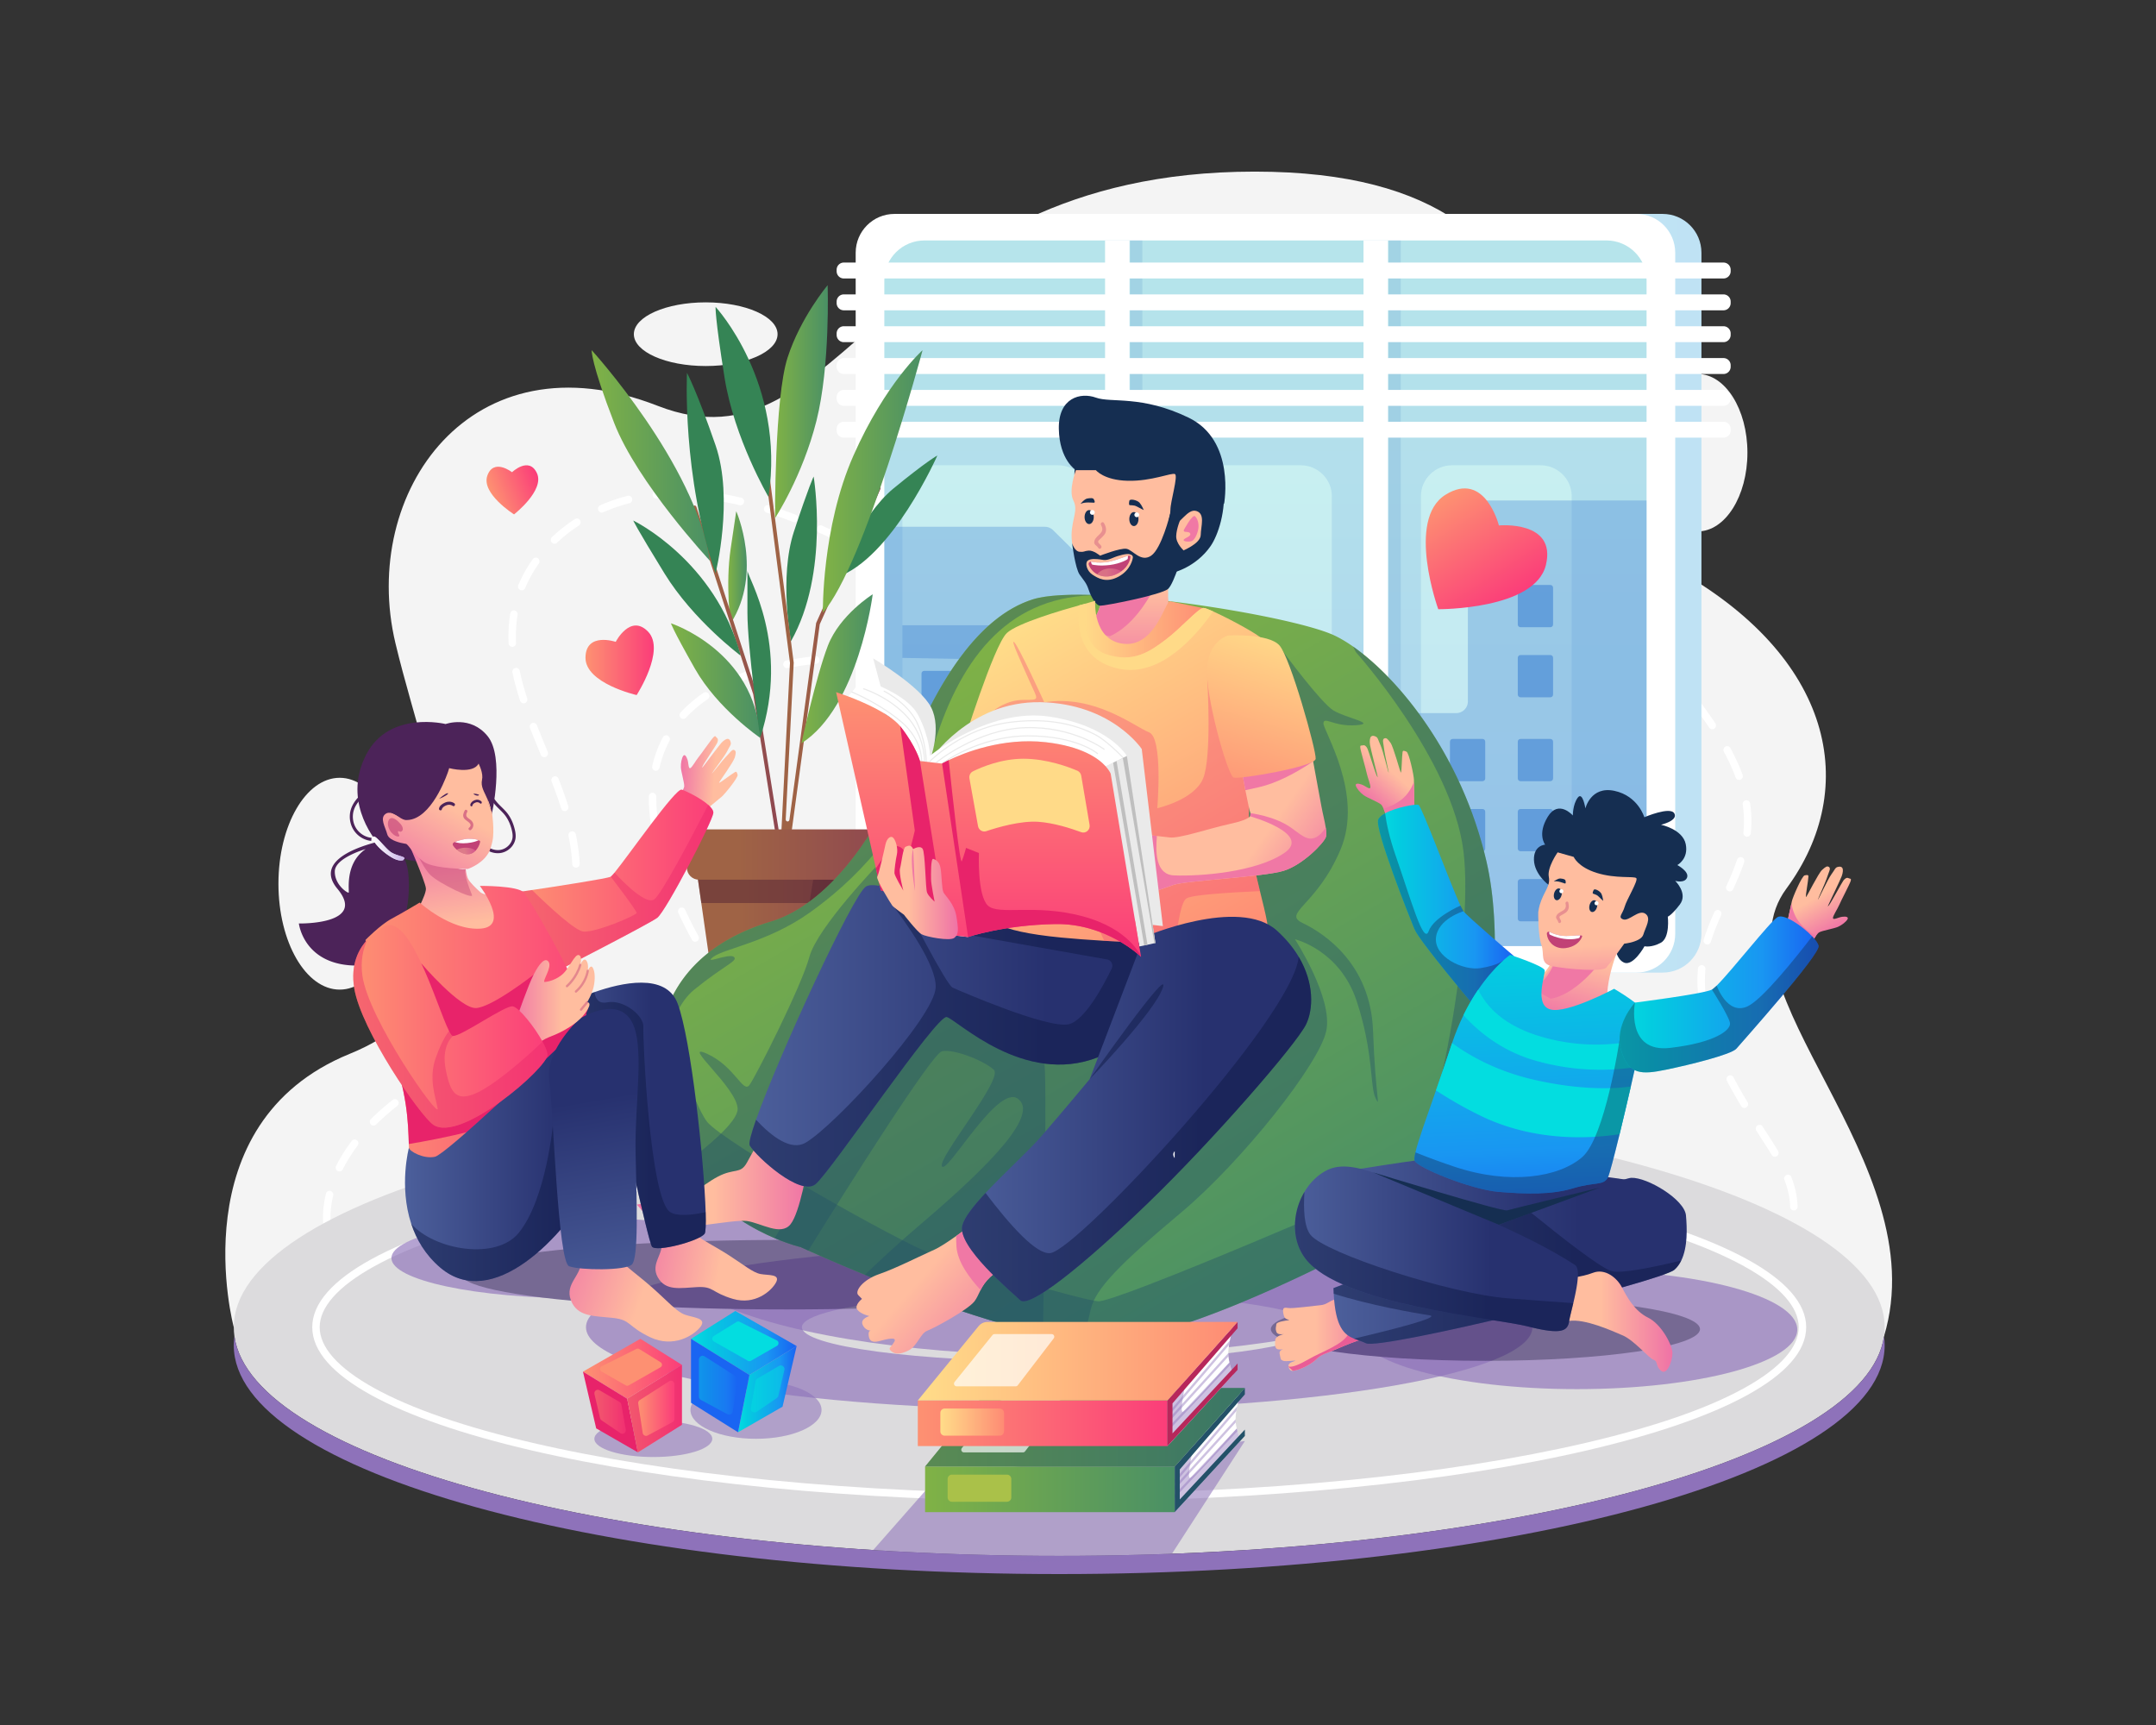 <?xml version="1.0" encoding="utf-8"?>
<svg xmlns="http://www.w3.org/2000/svg" style="enable-background:new 0 0 2500 2000" viewBox="0 0 2500 2000">
  <rect x="0" y="0" width="2500" height="2000" fill="#333333" stroke="none"/>
  <style>.st0{fill:#f4f4f4}.st1{fill:#fff}.st4{opacity:.33;fill:#4284d3}.st6{opacity:.16;fill:#397abc}.st8{fill:#4284d3}.st10{fill:#358455}.st20{opacity:.52}.st21{fill:#562733}.st25{fill:#8e72ba}.st27{fill:#3f2d6b}.st28{opacity:.56;fill:#8e72ba}.st35{fill:#03dde0}.st37{fill:#e8236a}.st45{opacity:.41}.st46{fill:#235168}.st49{fill:#f078a5}.st51{fill:#152e51}.st53{opacity:.36}.st53,.st54{fill:#c14276}.st57{opacity:.47;fill:#0d1942}.st60{opacity:.32;fill:#f23876}.st61{fill:#ffda88}.st65{fill:#eaeaea}.st67{fill:#bfbfbf}.st75{opacity:.4;fill:#152e51}.st85{fill:#4c2359}.st95{opacity:.62;fill:#c14276}.st98{opacity:.39}.st111{opacity:.43;fill:#8e72ba}.st115{opacity:.68;fill:#fff}</style>
  <g id="Layer_2">
    <path class="st0" d="M271.08 1538.79s-63.92-236.22 134.52-316.99 94.48-301.82 52.91-476.17c-41.56-174.35 87.57-359.59 304.11-275.11s253.8-271.55 692.19-271.55 296.96 355.67 484.48 458.74c187.52 103.07 218.32 255.76 132.04 372.71-86.28 116.95 174.33 316.83 113.28 518.91l-1913.53-10.54z"/>
    <path class="st1" d="M443.87 1509.93c-.3 0-.61-.03-.92-.1-5.59-1.24-11.05-3.17-16.26-5.72-2.15-1.06-3.06-3.7-2.03-5.91 1.03-2.21 3.62-3.14 5.77-2.08 4.6 2.26 9.42 3.96 14.35 5.05 2.33.52 3.82 2.88 3.31 5.27-.44 2.07-2.23 3.49-4.22 3.49zM2028.43 1524.46c-.76 0-1.52-.2-2.22-.63-2.05-1.26-2.71-3.98-1.49-6.08 4.31-7.37 8.89-14.75 13.32-21.88 1.38-2.22 2.75-4.43 4.12-6.64 1.28-2.07 3.95-2.68 5.97-1.38 2.02 1.31 2.62 4.05 1.34 6.11-1.37 2.22-2.75 4.44-4.13 6.66-4.4 7.08-8.95 14.41-13.2 21.68a4.292 4.292 0 0 1-3.71 2.16zm-1625.49-40.41c-1.22 0-2.43-.52-3.29-1.55-7.25-8.66-13.11-18.73-17.42-29.94-.88-2.28.21-4.85 2.44-5.75 2.22-.9 4.73.22 5.61 2.5 3.96 10.29 9.32 19.51 15.94 27.42 1.55 1.86 1.34 4.66-.47 6.25-.82.72-1.82 1.07-2.81 1.07zm1659.62-16.83c-.69 0-1.39-.17-2.04-.53-2.11-1.16-2.9-3.84-1.77-6 5.72-10.92 9.84-20.72 12.61-29.96.7-2.34 3.12-3.66 5.4-2.94 2.28.72 3.57 3.2 2.87 5.54-2.93 9.79-7.27 20.11-13.25 31.55-.79 1.49-2.28 2.34-3.82 2.34zm-1683.48-44.45c-2.26 0-4.16-1.8-4.31-4.14-.15-2.37-.23-4.76-.23-7.11 0-3.89.21-7.79.63-11.59.58-5.29 1.51-10.64 2.75-15.9.56-2.38 2.9-3.84 5.22-3.26 2.32.58 3.75 2.97 3.19 5.35-1.16 4.9-2.02 9.89-2.57 14.81-.38 3.46-.58 7.03-.58 10.59 0 2.15.07 4.35.21 6.53.16 2.44-1.65 4.55-4.03 4.71-.09.01-.19.01-.28.01zm1701-19.33c-2.32 0-4.24-1.89-4.32-4.29a87.84 87.84 0 0 0-.73-8.88c-.96-7.23-2.88-14.51-5.87-22.24-.88-2.28.21-4.85 2.43-5.75 2.22-.9 4.73.21 5.61 2.49 3.25 8.4 5.34 16.35 6.4 24.3.43 3.23.7 6.53.8 9.8.08 2.45-1.8 4.49-4.18 4.57h-.14zM393.61 1358.2c-.66 0-1.34-.16-1.97-.49-2.13-1.12-2.97-3.79-1.88-5.97 4.87-9.74 10.95-19.46 18.06-28.89a4.263 4.263 0 0 1 6.07-.8c1.89 1.5 2.24 4.28.78 6.22-6.79 9-12.58 18.25-17.2 27.51-.77 1.54-2.29 2.42-3.86 2.42zm1664.47-17.07c-1.45 0-2.86-.74-3.68-2.1-2.65-4.38-5.38-8.68-7.7-12.31l-.98-1.54c-3.01-4.7-6.04-9.44-9.07-14.22-1.3-2.05-.74-4.8 1.27-6.13 2-1.34 4.68-.75 5.98 1.3 3.03 4.77 6.06 9.5 9.06 14.2l.98 1.54c2.35 3.67 5.12 8.03 7.82 12.5 1.26 2.08.63 4.81-1.4 6.1-.72.44-1.51.66-2.28.66zm-1624.95-36.06c-1.13 0-2.26-.45-3.11-1.35-1.66-1.76-1.62-4.56.1-6.27 4.58-4.55 9.47-9.06 14.53-13.41 3.35-2.88 6.93-5.84 10.62-8.78 1.89-1.5 4.6-1.15 6.07.78 1.47 1.93 1.13 4.72-.76 6.22-3.61 2.88-7.1 5.77-10.37 8.58-4.9 4.21-9.63 8.58-14.07 12.98-.85.84-1.93 1.25-3.01 1.25zm1589.59-20.43c-1.46 0-2.88-.75-3.69-2.12-6.31-10.55-11.72-20.11-16.54-29.22-1.14-2.15-.36-4.84 1.74-6.01 2.1-1.16 4.73-.36 5.86 1.79 4.74 8.97 10.08 18.4 16.31 28.81 1.25 2.09.61 4.82-1.43 6.09-.7.45-1.48.66-2.25.66zm-1538.29-21.12c-1.38 0-2.73-.67-3.57-1.93-1.35-2.02-.85-4.78 1.13-6.16 8.19-5.74 16.61-11.43 24.75-16.93l2.55-1.72c1.99-1.35 4.68-.78 5.99 1.26s.76 4.79-1.23 6.14l-2.55 1.72c-8.11 5.48-16.5 11.14-24.62 16.84-.76.53-1.61.78-2.45.78zm54.39-37.34c-1.37 0-2.71-.66-3.55-1.9-1.37-2.01-.89-4.77 1.07-6.17 6.2-4.43 11.73-8.54 16.9-12.55 3.05-2.36 6.1-4.82 9.09-7.29a4.245 4.245 0 0 1 6.08.66c1.5 1.9 1.22 4.69-.64 6.23-3.06 2.54-6.19 5.05-9.31 7.47-5.26 4.09-10.88 8.26-17.18 12.76-.74.54-1.6.79-2.46.79zm1453.03-.65a4.32 4.32 0 0 1-3.97-2.66c-4.67-10.96-8.54-21.71-11.5-31.95-.68-2.35.63-4.81 2.92-5.51 2.29-.69 4.7.64 5.38 2.99 2.86 9.89 6.61 20.3 11.14 30.92.96 2.24-.04 4.86-2.23 5.84-.57.25-1.16.37-1.74.37zm-1402.34-41.67c-1.12 0-2.25-.45-3.09-1.33-1.67-1.75-1.64-4.56.07-6.27 7.8-7.81 15.18-15.98 21.95-24.27a4.25 4.25 0 0 1 6.09-.56c1.83 1.57 2.08 4.36.55 6.24a335.888 335.888 0 0 1-22.54 24.93 4.28 4.28 0 0 1-3.03 1.26zm1384.27-22.53c-2.16 0-4.02-1.65-4.29-3.9-.8-6.82-1.21-13.65-1.21-20.29 0-4.72.2-9.46.61-14.1.21-2.44 2.31-4.23 4.7-4.02 2.38.22 4.14 2.37 3.92 4.81-.38 4.38-.58 8.86-.58 13.31 0 6.29.39 12.75 1.15 19.23.29 2.43-1.41 4.64-3.78 4.93-.17.02-.35.03-.52.03zm-1342.47-28.96c-.82 0-1.64-.24-2.38-.73-1.99-1.35-2.55-4.09-1.23-6.14 6.03-9.38 11.39-19 15.95-28.61 1.04-2.2 3.63-3.12 5.78-2.05 2.15 1.07 3.05 3.72 2 5.92-4.72 9.95-10.27 19.92-16.51 29.61-.82 1.3-2.2 2-3.61 2zm1348.41-37.3c-.43 0-.87-.07-1.31-.21-2.28-.74-3.54-3.23-2.82-5.56 2.89-9.36 6.78-19.42 12.23-31.67.99-2.23 3.56-3.21 5.73-2.19 2.17 1.02 3.13 3.65 2.14 5.87-5.38 12.08-9.04 21.54-11.86 30.66-.57 1.9-2.27 3.1-4.11 3.1zm-1320.1-22.95c-.42 0-.86-.06-1.28-.2-2.28-.73-3.56-3.21-2.85-5.55 3.21-10.6 5.52-21.35 6.87-31.96.31-2.43 2.48-4.14 4.85-3.82 2.37.32 4.04 2.54 3.73 4.97-1.41 11.11-3.83 22.36-7.19 33.44-.58 1.9-2.29 3.12-4.13 3.12zm1346.14-38.54c-.61 0-1.24-.13-1.83-.42-2.16-1.04-3.1-3.67-2.09-5.89 3.8-8.32 8.64-19.31 12.42-30.52.78-2.31 3.24-3.54 5.5-2.74 2.26.8 3.46 3.32 2.67 5.64-3.91 11.59-8.87 22.86-12.75 31.37a4.314 4.314 0 0 1-3.92 2.56zm-1337.89-27.63c-2.28 0-4.19-1.83-4.32-4.19-.56-10.5-1.97-21.13-4.32-32.5-.5-2.39 1-4.75 3.34-5.25 2.34-.51 4.63 1.02 5.13 3.42 2.44 11.83 3.92 22.9 4.5 33.86.13 2.44-1.7 4.53-4.08 4.67-.09-.01-.17-.01-.25-.01zm1357.95-35.88c-.16 0-.31-.01-.47-.03-2.38-.26-4.09-2.45-3.83-4.88l.06-.57c.43-4.14.64-8.36.64-12.55 0-6.29-.48-12.73-1.44-19.16-.36-2.42 1.26-4.68 3.63-5.05 2.35-.36 4.57 1.3 4.93 3.72 1.02 6.87 1.54 13.76 1.54 20.5 0 4.5-.23 9.03-.69 13.47l-.06.61c-.26 2.25-2.14 3.94-4.31 3.94zM654.86 940.43c-1.82 0-3.52-1.19-4.11-3.06-3-9.42-6.64-19.64-11.13-31.25-.88-2.28.21-4.85 2.43-5.75 2.22-.9 4.74.21 5.61 2.49 4.56 11.78 8.26 22.17 11.31 31.76.74 2.33-.5 4.83-2.77 5.59-.44.15-.89.22-1.34.22zm1361.76-36.13c-1.75 0-3.4-1.09-4.05-2.87-3.55-9.66-8-19.4-13.61-29.76-1.16-2.14-.4-4.84 1.68-6.03 2.09-1.19 4.72-.41 5.88 1.73 5.82 10.75 10.44 20.87 14.14 30.94.84 2.29-.29 4.85-2.52 5.71-.5.19-1.01.28-1.52.28zM631.15 877.92c-1.69 0-3.29-1.02-3.99-2.71l-.73-1.78c-3.95-9.6-8.03-19.53-11.86-29.29-.89-2.27.19-4.85 2.4-5.76 2.22-.91 4.74.19 5.62 2.46 3.79 9.69 7.86 19.58 11.8 29.15l.73 1.78c.93 2.26-.1 4.86-2.31 5.81-.53.23-1.1.34-1.66.34zm1354.28-32.44c-1.38 0-2.74-.67-3.57-1.93-5.52-8.25-11.6-16.8-19.16-26.91-1.45-1.94-1.09-4.73.8-6.21 1.9-1.49 4.61-1.12 6.06.82 7.55 10.1 13.9 19.03 19.43 27.29 1.35 2.02.85 4.78-1.12 6.16-.74.53-1.6.78-2.44.78zm-1378.23-30c-1.81 0-3.5-1.17-4.1-3.03-3.82-11.75-6.73-22.47-8.89-32.76-.5-2.39.98-4.75 3.32-5.27 2.34-.51 4.64 1.01 5.14 3.4 2.1 9.98 4.92 20.39 8.64 31.83.76 2.32-.47 4.83-2.74 5.61-.46.14-.92.22-1.37.22zm1338.78-23.52c-1.28 0-2.54-.58-3.4-1.68-7.94-10.28-14.47-18.54-20.53-25.98-1.53-1.88-1.28-4.67.55-6.24a4.249 4.249 0 0 1 6.09.56c6.11 7.5 12.68 15.81 20.67 26.16 1.48 1.92 1.17 4.71-.71 6.23-.79.64-1.73.95-2.67.95zM594.07 749.99c-2.3 0-4.21-1.85-4.32-4.23-.12-2.7-.18-5.42-.18-8.06 0-8.92.7-17.77 2.09-26.29.39-2.41 2.62-4.05 4.98-3.64 2.36.4 3.95 2.69 3.55 5.1-1.31 8.04-1.98 16.4-1.98 24.84 0 2.51.06 5.09.17 7.65.11 2.45-1.73 4.52-4.12 4.63h-.19zm1309.77-9.36c-1.17 0-2.33-.48-3.18-1.43-7.8-8.68-15.25-16.4-22.78-23.62-1.74-1.67-1.83-4.48-.2-6.26a4.248 4.248 0 0 1 6.11-.21c7.68 7.37 15.28 15.25 23.22 24.09 1.62 1.8 1.51 4.6-.25 6.26a4.18 4.18 0 0 1-2.92 1.17zm-554.28-3.75c-8.77 0-17.64-.18-26.39-.52-2.39-.09-4.25-2.15-4.15-4.6.09-2.39 2.01-4.26 4.32-4.26h.17c10.78.43 21.71.59 32.52.49h.04c2.37 0 4.3 1.96 4.32 4.39.02 2.45-1.9 4.45-4.28 4.47-2.18.02-4.37.03-6.55.03zm39.22-1.16c-2.27 0-4.18-1.82-4.31-4.18-.14-2.44 1.68-4.54 4.07-4.68 10.79-.64 21.7-1.56 32.41-2.73 2.38-.26 4.51 1.5 4.76 3.94.25 2.43-1.47 4.62-3.84 4.88-10.86 1.19-21.9 2.12-32.83 2.77h-.26zm-98.1-1.47c-.13 0-.25-.01-.38-.02-10.91-.98-21.92-2.24-32.74-3.76-2.37-.33-4.02-2.57-3.7-4.99.32-2.43 2.49-4.12 4.87-3.79 10.68 1.5 21.55 2.74 32.32 3.71 2.38.21 4.14 2.36 3.93 4.8-.2 2.32-2.08 4.05-4.3 4.05zm163.17-5.65c-2.09 0-3.93-1.56-4.27-3.75-.37-2.42 1.24-4.69 3.61-5.06 10.68-1.71 21.45-3.71 32-5.95 2.34-.5 4.63 1.04 5.11 3.44.48 2.4-1.02 4.74-3.36 5.24a653.6 653.6 0 0 1-32.42 6.03c-.22.03-.44.05-.67.05zm-228.02-3.43c-.26 0-.53-.02-.8-.08a657.247 657.247 0 0 1-32.23-7.02c-2.32-.57-3.76-2.96-3.2-5.34.56-2.38 2.89-3.85 5.21-3.28 10.47 2.56 21.17 4.89 31.81 6.93 2.35.45 3.9 2.77 3.46 5.17-.39 2.13-2.21 3.62-4.25 3.62zM1517.94 715c-1.92 0-3.68-1.32-4.18-3.32-.6-2.37.79-4.79 3.1-5.4 10.47-2.78 20.99-5.87 31.26-9.17 2.28-.73 4.71.57 5.42 2.9.71 2.34-.55 4.82-2.83 5.56a654.4 654.4 0 0 1-31.68 9.29c-.36.09-.73.14-1.09.14zm-355.77-5.41c-.4 0-.81-.06-1.22-.18a635.57 635.57 0 0 1-31.38-10.3c-2.26-.81-3.45-3.33-2.66-5.64.79-2.31 3.25-3.53 5.51-2.73a632.6 632.6 0 0 0 30.96 10.16c2.29.69 3.61 3.15 2.94 5.5-.55 1.93-2.27 3.19-4.15 3.19zm693.76-14.56c-.92 0-1.84-.3-2.63-.92-8.64-6.79-17.62-12.99-26.68-18.44-2.06-1.24-2.75-3.95-1.54-6.06 1.21-2.11 3.86-2.82 5.92-1.58 9.37 5.63 18.65 12.04 27.57 19.05 1.9 1.49 2.25 4.27.8 6.21a4.258 4.258 0 0 1-3.44 1.74zm-275.54-.11c-1.76 0-3.41-1.11-4.06-2.89-.83-2.29.31-4.84 2.55-5.7 5.69-2.16 11.42-4.43 17.04-6.75 3.88-1.61 8.08-3.38 13.19-5.59 2.2-.95 4.74.11 5.66 2.37.93 2.26-.11 4.85-2.31 5.8-5.16 2.22-9.39 4.01-13.31 5.64-5.7 2.36-11.51 4.66-17.27 6.85-.48.18-.99.27-1.49.27zm-480.02-7.39c-.54 0-1.09-.1-1.62-.33-9.5-3.95-19.39-8.28-30.24-13.25-2.18-1-3.16-3.62-2.18-5.86.98-2.23 3.53-3.23 5.72-2.24 10.75 4.93 20.55 9.22 29.95 13.13 2.21.92 3.28 3.5 2.38 5.77-.68 1.73-2.3 2.78-4.01 2.78zm-495.32-3.08c-.57 0-1.14-.11-1.7-.36-2.2-.96-3.22-3.57-2.28-5.82 4.33-10.38 9.93-20.45 16.65-29.93 1.4-1.98 4.11-2.42 6.04-.98 1.93 1.44 2.36 4.21.96 6.19-6.34 8.95-11.62 18.44-15.69 28.21-.7 1.68-2.3 2.69-3.98 2.69zm1035.93-14.94c-1.71 0-3.32-1.04-4.01-2.76-.9-2.27.16-4.85 2.37-5.78 11.96-5 21.8-8.75 30.98-11.8 2.27-.76 4.71.52 5.45 2.85.74 2.33-.51 4.83-2.78 5.58-8.97 2.98-18.62 6.66-30.38 11.58-.53.22-1.09.33-1.63.33zm158.53-8.14c-.55 0-1.1-.11-1.64-.33-10.14-4.25-20.39-7.59-30.47-9.93-2.33-.54-3.79-2.91-3.27-5.3.53-2.39 2.84-3.88 5.17-3.35 10.55 2.44 21.27 5.93 31.85 10.37 2.21.93 3.27 3.52 2.36 5.78-.68 1.73-2.29 2.76-4 2.76zm-758.97-1.08c-.62 0-1.25-.14-1.84-.42-7.33-3.54-14.64-7.11-21.96-10.69l-7.63-3.72c-2.16-1.05-3.07-3.7-2.05-5.91 1.03-2.21 3.61-3.15 5.77-2.1l7.63 3.73c7.3 3.57 14.61 7.13 21.92 10.67 2.16 1.04 3.09 3.68 2.07 5.9a4.298 4.298 0 0 1-3.91 2.54zm662.81-10.74c-2.06 0-3.89-1.52-4.26-3.67-.41-2.41 1.16-4.71 3.52-5.13 7.3-1.31 14.52-2.15 21.49-2.5 3.96-.2 7.98-.24 11.96-.13 2.39.06 4.27 2.1 4.21 4.55-.06 2.45-2.06 4.35-4.44 4.31-3.76-.1-7.56-.06-11.31.12-6.6.33-13.47 1.13-20.41 2.37-.26.06-.51.08-.76.08zm-721.99-17.94c-.61 0-1.22-.13-1.81-.41-10.91-5.16-20.65-9.61-29.78-13.62-2.2-.96-3.21-3.57-2.27-5.82.94-2.25 3.48-3.29 5.68-2.33 9.21 4.04 19.02 8.53 30 13.72 2.17 1.03 3.12 3.66 2.11 5.88a4.315 4.315 0 0 1-3.93 2.58zm-338.38-1.2c-1.17 0-2.33-.48-3.18-1.43-1.62-1.8-1.51-4.6.24-6.26 8.06-7.62 16.98-14.65 26.51-20.9 2.01-1.32 4.69-.72 5.98 1.34s.7 4.8-1.31 6.12c-9.11 5.97-17.62 12.69-25.31 19.95-.83.79-1.88 1.18-2.93 1.18zm278.13-25.02c-.51 0-1.02-.09-1.52-.28-10.43-4.02-20.77-7.65-30.72-10.79-2.28-.72-3.56-3.2-2.86-5.54.7-2.34 3.13-3.65 5.41-2.93 10.12 3.19 20.62 6.88 31.22 10.96 2.24.86 3.37 3.42 2.53 5.71-.66 1.77-2.31 2.87-4.06 2.87zM697.79 594.3c-1.68 0-3.27-1.01-3.98-2.68-.94-2.25.07-4.86 2.27-5.82 10.27-4.52 20.92-8.19 31.67-10.92 2.32-.59 4.66.86 5.24 3.24.58 2.38-.84 4.78-3.16 5.37a193.99 193.99 0 0 0-30.34 10.46c-.55.24-1.13.35-1.7.35zm160.75-8.5c-.32 0-.64-.04-.97-.11-10.8-2.53-21.5-4.54-31.81-5.97-2.37-.33-4.03-2.56-3.7-4.99.32-2.43 2.5-4.13 4.87-3.79 10.57 1.47 21.52 3.53 32.57 6.12 2.33.55 3.79 2.92 3.25 5.31-.45 2.03-2.23 3.43-4.21 3.43zm-97.49-7.74c-2.2 0-4.08-1.71-4.3-4.01-.23-2.44 1.51-4.6 3.89-4.84 10.76-1.07 21.91-1.44 33.24-1.12 2.39.07 4.27 2.11 4.2 4.56-.07 2.45-2.05 4.38-4.45 4.31-10.97-.32-21.76.05-32.16 1.08-.14.02-.28.02-.42.02zM2007.13 1569.87c-.44 0-.89-.07-1.34-.22-2.27-.76-3.51-3.26-2.78-5.59 1.63-5.15 3.65-10.51 5.99-15.93.97-2.24 3.52-3.25 5.71-2.26 2.18.99 3.17 3.61 2.21 5.85-2.22 5.14-4.13 10.22-5.68 15.08-.59 1.88-2.28 3.07-4.11 3.07zM923.63 1237.47c-.97 0-1.94-.33-2.75-1.01-4.14-3.5-8.32-7.18-12.43-10.93-1.78-1.63-1.94-4.43-.35-6.26a4.253 4.253 0 0 1 6.11-.36c4.03 3.68 8.13 7.29 12.18 10.71 1.84 1.56 2.1 4.35.58 6.24a4.3 4.3 0 0 1-3.34 1.61zM886.92 1202.65c-1.13 0-2.26-.45-3.1-1.35-7.8-8.24-15.52-16.94-22.94-25.87-1.55-1.86-1.33-4.66.49-6.25a4.266 4.266 0 0 1 6.1.5c7.3 8.79 14.88 17.35 22.55 25.44 1.66 1.76 1.62 4.56-.09 6.27-.83.84-1.92 1.26-3.01 1.26zm-43.84-52.75c-1.32 0-2.62-.61-3.47-1.78a560.686 560.686 0 0 1-19.56-28.62c-1.31-2.05-.75-4.8 1.25-6.14 2-1.34 4.68-.76 5.99 1.28 6.07 9.51 12.55 18.99 19.24 28.17 1.43 1.96 1.04 4.74-.87 6.2-.77.6-1.67.89-2.58.89zm-36.98-58.01c-1.51 0-2.98-.81-3.77-2.26a494.57 494.57 0 0 1-15.71-31.06c-1.02-2.21-.1-4.85 2.06-5.9 2.16-1.05 4.74-.1 5.76 2.11 4.68 10.14 9.87 20.4 15.43 30.49 1.17 2.13.44 4.83-1.64 6.04-.68.4-1.41.58-2.13.58zm-28.84-62.65c-1.75 0-3.39-1.09-4.05-2.86-4.13-11.18-7.72-22.39-10.67-33.31-.64-2.36.72-4.8 3.02-5.45 2.3-.65 4.69.73 5.32 3.09 2.87 10.66 6.38 21.61 10.42 32.53.85 2.29-.28 4.85-2.51 5.71-.5.2-1.02.29-1.53.29zm-17.8-66.77c-2.09 0-3.92-1.55-4.27-3.73-.35-2.21-.67-4.43-.96-6.59-1.26-9.42-1.9-18.68-1.9-27.5v-1.14c.01-2.44 1.95-4.41 4.33-4.41h.03c2.39.01 4.31 2.01 4.3 4.46v1.08c0 8.42.61 17.27 1.82 26.3.28 2.1.59 4.24.93 6.38.38 2.42-1.23 4.69-3.58 5.08-.24.05-.47.07-.7.07zm1.05-68.82c-.33 0-.66-.04-.99-.12-2.33-.56-3.77-2.95-3.22-5.33 2.71-11.8 6.85-23.03 12.33-33.38 1.14-2.15 3.76-2.95 5.86-1.78 2.1 1.17 2.88 3.86 1.74 6.01-5.11 9.66-8.98 20.15-11.51 31.18-.47 2.05-2.25 3.42-4.21 3.42zm31.8-60.14c-1.07 0-2.14-.41-2.98-1.22-1.73-1.69-1.8-4.49-.15-6.27 7.68-8.26 16.64-15.92 26.65-22.77 1.99-1.36 4.67-.81 6 1.22 1.33 2.04.79 4.79-1.2 6.15-9.48 6.48-17.95 13.72-25.19 21.51-.85.92-1.99 1.38-3.13 1.38zm55.57-38.73c-1.66 0-3.24-.98-3.95-2.63-.97-2.24.01-4.86 2.19-5.85 9.98-4.56 20.84-8.64 32.26-12.14 2.29-.7 4.7.63 5.38 2.98.68 2.35-.62 4.81-2.91 5.52-11.07 3.39-21.57 7.34-31.22 11.74-.56.25-1.16.38-1.75.38zm165.02-18.8c-.44 0-.89-.07-1.33-.21-9.75-3.22-20.58-5.33-32.18-6.29-2.38-.2-4.16-2.33-3.97-4.77.19-2.44 2.28-4.26 4.66-4.06 12.27 1.01 23.75 3.26 34.13 6.69 2.27.75 3.52 3.25 2.79 5.58a4.308 4.308 0 0 1-4.1 3.06zm-100.42-1.32c-2.03 0-3.85-1.48-4.24-3.6-.45-2.4 1.09-4.73 3.43-5.19 6.91-1.36 14.08-2.57 21.33-3.58 4.21-.59 8.45-1.08 12.59-1.44 2.39-.21 4.48 1.6 4.68 4.04.2 2.44-1.56 4.58-3.94 4.79-4 .35-8.09.82-12.15 1.39-7.09 1-14.11 2.18-20.87 3.51-.28.06-.56.08-.83.08zM1055.1 802.75c-1.17 0-2.33-.48-3.19-1.43-3.44-3.84-7.29-7.4-11.43-10.57-1.91-1.47-2.3-4.24-.87-6.2a4.259 4.259 0 0 1 6.06-.89c4.56 3.5 8.81 7.43 12.61 11.67 1.62 1.8 1.5 4.61-.26 6.26-.82.78-1.87 1.16-2.92 1.16z"/>
    <ellipse class="st0" cx="818.31" cy="387.47" rx="83.32" ry="36.91"/>
    <ellipse class="st0" cx="393.89" cy="1024.58" rx="71.03" ry="122.79"/>
    <ellipse class="st0" cx="1968.68" cy="524.86" rx="57.56" ry="91.25"/>
    <linearGradient gradientUnits="userSpaceOnUse" id="SVGID_1_" x1="1022.612" x2="1972.907" y1="687.837" y2="687.837">
      <stop offset="0" style="stop-color:#ccf6ef"/>
      <stop offset=".995" style="stop-color:#bfe2f4"/>
    </linearGradient>
    <path d="M1927.91 1127.65h-860.3c-24.85 0-45-20.15-45-45V293.02c0-24.85 20.15-45 45-45h860.3c24.85 0 45 20.15 45 45v789.63c0 24.85-20.15 45-45 45z" style="fill:url(#SVGID_1_)"/>
    <path class="st1" d="M1897.51 1127.65h-860.3c-24.85 0-45-20.15-45-45V293.02c0-24.85 20.15-45 45-45h860.3c24.85 0 45 20.15 45 45v789.63c0 24.85-20.15 45-45 45z"/>
    <linearGradient gradientUnits="userSpaceOnUse" id="SVGID_2_" x1="1467.362" x2="1467.362" y1="278.784" y2="1096.891">
      <stop offset="0" style="stop-color:#ccf6ef"/>
      <stop offset=".995" style="stop-color:#bfe2f4"/>
    </linearGradient>
    <path d="M1909.27 324.92v725.83c0 25.48-20.88 46.14-46.66 46.14h-790.48c-9.52 0-18.38-2.82-25.76-7.67-12.6-8.25-20.91-22.4-20.91-38.47V324.92c0-25.48 20.89-46.14 46.66-46.14h790.48c25.78 0 46.67 20.66 46.67 46.14z" style="fill:url(#SVGID_2_)"/>
    <path class="st4" d="M1305.85 698.45c2.55 2.52 3.98 5.95 3.98 9.5v31.48c0 7.43-6.09 13.45-13.6 13.45h-40.78c-7.51 0-13.6 6.02-13.6 13.45v330.55h-169.72c-9.52 0-18.38-2.82-25.76-7.67-12.6-8.25-20.91-22.4-20.91-38.47V610.76h186.07a13.7 13.7 0 0 1 9.62 3.95l84.7 83.74zM1909.27 580.23v470.53c0 25.48-20.88 46.14-46.66 46.14h-443.28V911.65c0-7.42-6.1-13.45-13.6-13.45h-10.27c-7.52 0-13.6-6.02-13.6-13.45v-44.52c0-7.43 6.09-13.45 13.6-13.45h293.02c7.52 0 13.61-6.02 13.61-13.45V667.74c0-7.43-6.09-13.45-13.61-13.45-7.86 0-13.63-6.38-13.63-13.45 0-1.89.41-3.81 1.3-5.69l22.27-47.15c2.23-4.74 7.04-7.76 12.32-7.76h198.53z"/>
    <path d="M1909.27 324.92v725.83c0 25.48-20.88 46.14-46.66 46.14h-40.13V575.27c0-19.79-16.24-35.84-36.25-35.84h-102.34c-20.02 0-36.25 16.06-36.25 35.84v521.62h-103.28V575.27c0-19.79-16.23-35.84-36.25-35.84h-126.62c-20.02 0-36.25 16.06-36.25 35.84v521.62h-82.12V575.27c0-19.79-16.23-35.84-36.25-35.84h-144.23c-20.02 0-36.25 16.06-36.25 35.84v513.95c-12.6-8.25-20.91-22.4-20.91-38.47V324.92c0-25.48 20.89-46.14 46.66-46.14h790.48c25.76 0 46.65 20.66 46.65 46.14z" style="opacity:.16;fill:#4284d3"/>
    <path class="st1" d="M1281.38 278.78h28.4v815.73h-28.4z"/>
    <path class="st6" d="M1310.39 278.78h14.2v815.73h-14.2z"/>
    <path class="st1" d="M1581.06 278.78h28.4v815.73h-28.4z"/>
    <path class="st6" d="M1610.08 278.78h14.2v815.73h-14.2z"/>
    <path class="st1" d="M1998.48 322.87H978.46a8.33 8.33 0 0 1-8.33-8.33v-1.8c0-4.6 3.73-8.33 8.33-8.33h1020.02c4.6 0 8.33 3.73 8.33 8.33v1.8c-.01 4.6-3.73 8.33-8.33 8.33zM1998.48 359.78H978.46a8.33 8.33 0 0 1-8.33-8.33v-1.8c0-4.6 3.73-8.33 8.33-8.33h1020.02c4.6 0 8.33 3.73 8.33 8.33v1.8c-.01 4.6-3.73 8.33-8.33 8.33zM1998.48 396.7H978.46a8.33 8.33 0 0 1-8.33-8.33v-1.8c0-4.6 3.73-8.33 8.33-8.33h1020.02c4.6 0 8.33 3.73 8.33 8.33v1.8c-.01 4.6-3.73 8.33-8.33 8.33zM1998.48 433.61H978.46a8.33 8.33 0 0 1-8.33-8.33v-1.8c0-4.6 3.73-8.33 8.33-8.33h1020.02c4.6 0 8.33 3.73 8.33 8.33v1.8c-.01 4.6-3.73 8.33-8.33 8.33zM1998.48 470.52H978.46a8.33 8.33 0 0 1-8.33-8.33v-1.8c0-4.6 3.73-8.33 8.33-8.33h1020.02c4.6 0 8.33 3.73 8.33 8.33v1.8c-.01 4.6-3.73 8.33-8.33 8.33zM1998.48 507.43H978.46a8.33 8.33 0 0 1-8.33-8.33v-1.8c0-4.6 3.73-8.33 8.33-8.33h1020.02c4.6 0 8.33 3.73 8.33 8.33v1.8c-.01 4.6-3.73 8.33-8.33 8.33z"/>
    <g style="opacity:.61">
      <path class="st8" d="M1109.44 780.91v42.74c0 1.73-1.41 3.13-3.15 3.13h-34.6c-1.74 0-3.16-1.39-3.16-3.13v-42.74c0-1.73 1.42-3.13 3.16-3.13h34.6c1.74 0 3.15 1.4 3.15 3.13zM1188.11 780.91v42.74c0 1.73-1.41 3.13-3.15 3.13h-34.6c-1.74 0-3.16-1.39-3.16-3.13v-42.74c0-1.73 1.42-3.13 3.16-3.13h34.6c1.74 0 3.15 1.4 3.15 3.13zM1109.44 862.15v42.73c0 1.73-1.41 3.13-3.15 3.13h-34.6c-1.74 0-3.16-1.39-3.16-3.13v-42.73c0-1.73 1.42-3.13 3.16-3.13h34.6c1.74.01 3.15 1.4 3.15 3.13zM1188.11 862.15v42.73c0 1.73-1.41 3.13-3.15 3.13h-34.6c-1.74 0-3.16-1.39-3.16-3.13v-42.73c0-1.73 1.42-3.13 3.16-3.13h34.6c1.74.01 3.15 1.4 3.15 3.13zM1109.44 943.4v42.73c0 1.73-1.41 3.13-3.15 3.13h-34.6c-1.74 0-3.16-1.39-3.16-3.13V943.4c0-1.73 1.42-3.13 3.16-3.13h34.6c1.74 0 3.15 1.39 3.15 3.13zM1188.11 943.4v42.73c0 1.73-1.41 3.13-3.15 3.13h-34.6c-1.74 0-3.16-1.39-3.16-3.13V943.4c0-1.73 1.42-3.13 3.16-3.13h34.6c1.74 0 3.15 1.39 3.15 3.13zM1722.21 859.85v42.73c0 1.73-1.41 3.13-3.15 3.13h-34.6c-1.74 0-3.16-1.39-3.16-3.13v-42.73c0-1.73 1.42-3.13 3.16-3.13h34.6c1.74.01 3.15 1.4 3.15 3.13zM1800.87 859.85v42.73c0 1.73-1.41 3.13-3.15 3.13h-34.6c-1.74 0-3.16-1.39-3.16-3.13v-42.73c0-1.73 1.42-3.13 3.16-3.13h34.6c1.74.01 3.15 1.4 3.15 3.13zM1722.21 941.1v42.73c0 1.73-1.41 3.13-3.15 3.13h-34.6c-1.74 0-3.16-1.39-3.16-3.13V941.1c0-1.73 1.42-3.13 3.16-3.13h34.6c1.74 0 3.15 1.39 3.15 3.13zM1800.87 941.1v42.73c0 1.73-1.41 3.13-3.15 3.13h-34.6c-1.74 0-3.16-1.39-3.16-3.13V941.1c0-1.73 1.42-3.13 3.16-3.13h34.6c1.74 0 3.15 1.39 3.15 3.13zM1722.21 1022.34v42.74c0 1.73-1.41 3.13-3.15 3.13h-34.6c-1.74 0-3.16-1.39-3.16-3.13v-42.74c0-1.73 1.42-3.13 3.16-3.13h34.6c1.74 0 3.15 1.4 3.15 3.13zM1800.87 1022.34v42.74c0 1.73-1.41 3.13-3.15 3.13h-34.6c-1.74 0-3.16-1.39-3.16-3.13v-42.74c0-1.73 1.42-3.13 3.16-3.13h34.6c1.74 0 3.15 1.4 3.15 3.13zM1495.74 891.19v36.31c0 1.47-1.41 2.66-3.15 2.66h-34.6c-1.74 0-3.16-1.18-3.16-2.66v-36.31c0-1.47 1.42-2.66 3.16-2.66h34.6c1.74.01 3.15 1.19 3.15 2.66zM1495.74 960.22v36.31c0 1.47-1.41 2.66-3.15 2.66h-34.6c-1.74 0-3.16-1.18-3.16-2.66v-36.31c0-1.47 1.42-2.66 3.16-2.66h34.6c1.74 0 3.15 1.18 3.15 2.66zM1495.74 1029.24v36.31c0 1.47-1.41 2.66-3.15 2.66h-34.6c-1.74 0-3.16-1.18-3.16-2.66v-36.31c0-1.47 1.42-2.66 3.16-2.66h34.6c1.74 0 3.15 1.19 3.15 2.66zM1800.87 681.35v42.74c0 1.73-1.41 3.13-3.15 3.13h-34.6c-1.74 0-3.16-1.39-3.16-3.13v-42.74c0-1.73 1.42-3.13 3.16-3.13h34.6c1.74 0 3.15 1.39 3.15 3.13zM1800.87 762.59v42.73c0 1.73-1.41 3.13-3.15 3.13h-34.6c-1.74 0-3.16-1.39-3.16-3.13v-42.73c0-1.73 1.42-3.13 3.16-3.13h34.6c1.74 0 3.15 1.4 3.15 3.13z"/>
    </g>
    <path d="M1241.84 766.34v-12.4c0-16.03-13.14-29.02-29.35-29.02h-166.13v37.87l195.48 3.55z" style="opacity:.39;fill:#4284d3"/>
    <path class="st10" d="M917.16 743.48s-14.03-73.96 3.43-127.09c17.46-53.13 22.87-63.9 22.87-63.9s18.78 111.34-26.3 190.99z"/>
    <linearGradient gradientUnits="userSpaceOnUse" id="SVGID_3_" x1="844.458" x2="865.936" y1="657.703" y2="657.703">
      <stop offset="0" style="stop-color:#80b246"/>
      <stop offset="1" style="stop-color:#4a9065"/>
    </linearGradient>
    <path d="M847.3 722.67s-6.4-43.8 0-86.87l6.4-43.07s31.39 71.07-6.4 129.94z" style="fill:url(#SVGID_3_)"/>
    <path class="st10" d="M970.13 669.4s27.14-71.21 65.66-102.87c38.53-31.66 51.11-38.4 51.11-38.4s-52.65 119.58-116.77 141.27z"/>
    <linearGradient gradientUnits="userSpaceOnUse" id="SVGID_4_" x1="887.31" x2="1021.015" y1="798.606" y2="798.606">
      <stop offset=".239" style="stop-color:#9f6345"/>
      <stop offset="1" style="stop-color:#8d4551"/>
    </linearGradient>
    <path d="m903.77 1052.95-.19-.02c-1.15-.13-2-1.24-1.94-2.52l14.38-281.68c.01-.16 0-.32-.02-.48l-28.67-221.27c-.17-1.31.65-2.52 1.83-2.71 1.18-.19 2.28.72 2.45 2.03l28.76 221.98-.01.24-9.26 181.38c-.16 3.04 3.89 3.5 4.3.49l30.95-228 .15-.34 70.41-156.95c.53-1.18 1.83-1.67 2.9-1.08 1.07.59 1.51 2.03.98 3.21l-70.1 156.28c-.1.22-.17.46-.2.71l-44.35 326.7c-.18 1.27-1.22 2.16-2.37 2.03z" style="fill:url(#SVGID_4_)"/>
    <linearGradient gradientUnits="userSpaceOnUse" id="SVGID_5_" x1="803.254" x2="906.636" y1="787.013" y2="787.013">
      <stop offset=".239" style="stop-color:#9f6345"/>
      <stop offset="1" style="stop-color:#8d4551"/>
    </linearGradient>
    <path d="m902.34 986.11-28.92-181.05c-.02-.11-.04-.22-.08-.33l-69.98-215.78c-.37-1.15.25-2.38 1.38-2.75 1.14-.38 2.36.25 2.73 1.4l70.14 216.27.03.17 28.97 181.39c.19 1.19-.61 2.31-1.79 2.5-1.18.18-2.29-.63-2.48-1.82z" style="fill:url(#SVGID_5_)"/>
    <linearGradient gradientUnits="userSpaceOnUse" id="SVGID_6_" x1="778.01" x2="881.471" y1="789.071" y2="789.071">
      <stop offset="0" style="stop-color:#80b246"/>
      <stop offset="1" style="stop-color:#4a9065"/>
    </linearGradient>
    <path d="M881.47 855.47s-49.22-33.44-75.8-80.39-27.66-52.41-27.66-52.41 97.7 31.94 103.46 132.8z" style="fill:url(#SVGID_6_)"/>
    <path class="st10" d="M858.92 760.27s-54.96-40.95-88.48-95.51-36.18-61.26-36.18-61.26 95.23 45.89 124.66 156.77z"/>
    <linearGradient gradientUnits="userSpaceOnUse" id="SVGID_7_" x1="686.085" x2="823.236" y1="528.128" y2="528.128">
      <stop offset="0" style="stop-color:#80b246"/>
      <stop offset="1" style="stop-color:#4a9065"/>
    </linearGradient>
    <path d="M823.24 650.23s-84.16-90.25-111.19-160.13c-27.04-69.88-25.95-84.07-25.95-84.07s120.28 131.81 137.14 244.2z" style="fill:url(#SVGID_7_)"/>
    <path class="st10" d="M829.74 664.77s21.45-86.22 0-148.46c-21.45-62.24-33.15-84.07-33.15-84.07s-5.96 120.45 33.15 232.53z"/>
    <linearGradient gradientUnits="userSpaceOnUse" id="SVGID_8_" x1="898.671" x2="959.951" y1="465.742" y2="465.742">
      <stop offset="0" style="stop-color:#80b246"/>
      <stop offset="1" style="stop-color:#4a9065"/>
    </linearGradient>
    <path d="M898.68 600.8s-.63-139.08 14.51-186.04c15.14-46.95 46.5-84.07 46.5-84.07s3.24 92.81-12.98 157.23c-16.22 64.42-48.03 112.88-48.03 112.88z" style="fill:url(#SVGID_8_)"/>
    <path class="st10" d="M891.11 576.12s-39.7-67.46-50.98-138.43c-11.29-70.97-10.38-81.89-10.38-81.89s81.45 87.97 61.36 220.32z"/>
    <linearGradient gradientUnits="userSpaceOnUse" id="SVGID_9_" x1="954.153" x2="1069.775" y1="558.178" y2="558.178">
      <stop offset="0" style="stop-color:#80b246"/>
      <stop offset="1" style="stop-color:#4a9065"/>
    </linearGradient>
    <path d="M954.16 710.33s-1.6-98.32 35.48-182.2c37.09-83.89 80.13-122.1 80.13-122.1s-67.06 249.38-115.61 304.3z" style="fill:url(#SVGID_9_)"/>
    <path class="st10" d="M881.47 855.47s-14.79-103.98-14.79-145.14v-48.88c.01 7.72 50.12 86.56 14.79 194.02z"/>
    <linearGradient gradientUnits="userSpaceOnUse" id="SVGID_10_" x1="929.311" x2="1011.964" y1="775.398" y2="775.398">
      <stop offset="0" style="stop-color:#80b246"/>
      <stop offset="1" style="stop-color:#4a9065"/>
    </linearGradient>
    <path d="M929.31 861.78s16.85-77.26 30.64-113.1c13.79-35.84 52.01-59.67 52.01-59.67s-16.41 130.73-82.65 172.77z" style="fill:url(#SVGID_10_)"/>
    <linearGradient gradientUnits="userSpaceOnUse" id="SVGID_11_" x1="805.67" x2="1030.742" y1="1070.049" y2="1070.049">
      <stop offset=".239" style="stop-color:#9f6345"/>
      <stop offset="1" style="stop-color:#8d4551"/>
    </linearGradient>
    <path d="m1030.57 995.54-7.36 51.47-14.62 102.19c-1.25 8.69-9.19 15.17-18.59 15.17H846.4c-9.39 0-17.34-6.48-18.58-15.18l-3.08-21.5L813.2 1047l-7.36-51.47c-1.49-10.49 7.25-19.81 18.58-19.81h187.57c11.33.01 20.09 9.33 18.58 19.82z" style="fill:url(#SVGID_11_)"/>
    <g class="st20">
      <path class="st21" d="m1030.58 995.54-21.99 153.67c-1.25 8.68-9.19 15.17-18.59 15.17H846.4c-9.4 0-17.34-6.49-18.59-15.18l-3.07-21.51h63.17c21.55 0 39.95-15.95 43.53-37.71l18.79-114.23H1012c11.33-.02 20.07 9.3 18.58 19.79z"/>
    </g>
    <g class="st20">
      <path class="st21" d="m1030.57 995.54-7.36 51.47H813.2l-7.36-51.47c-1.49-10.49 7.25-19.81 18.58-19.81h187.57c11.33 0 20.09 9.32 18.58 19.81z"/>
    </g>
    <linearGradient gradientUnits="userSpaceOnUse" id="SVGID_12_" x1="796.481" x2="1044.71" y1="990.766" y2="990.766">
      <stop offset=".239" style="stop-color:#9f6345"/>
      <stop offset="1" style="stop-color:#8d4551"/>
    </linearGradient>
    <path d="M1030.8 1019.93H810.4c-7.68 0-13.91-6.23-13.91-13.91v-30.49c0-7.68 6.23-13.91 13.91-13.91h220.4c7.69 0 13.91 6.23 13.91 13.91v30.49c0 7.68-6.23 13.91-13.91 13.91z" style="fill:url(#SVGID_12_)"/>
    <path d="M2185.36 1538.79c0 3.53-.25 7.05-.75 10.54-19.97 141.55-440.52 254.59-956.39 254.59s-936.42-113.05-956.39-254.59c-.5-3.49-.75-7-.75-10.54 0-146.42 428.53-265.12 957.14-265.12s957.14 118.7 957.14 265.12z" style="fill:#dcdbdd"/>
    <path d="M1228.22 1443c-303.06 0-548.74 42.89-548.74 95.8 0 52.92 245.67 95.81 548.74 95.81 303.05 0 548.74-42.89 548.74-95.81 0-52.91-245.68-95.8-548.74-95.8zm0 135.8c-164.78 0-298.36-17.91-298.36-40.01 0-22.09 133.58-40 298.36-40 164.77 0 298.36 17.91 298.36 40 0 22.11-133.58 40.01-298.36 40.01z" style="opacity:.65;fill:#8e72ba"/>
    <path class="st1" d="M1228.22 1336.96c-478.36 0-866.15 90.36-866.15 201.83s387.79 201.83 866.15 201.83 866.15-90.36 866.15-201.83-387.79-201.83-866.15-201.83zm842.12 236.59c-10.71 12.2-26.91 24.31-48.14 36.01-42.94 23.66-104.66 44.96-183.44 63.32-79.19 18.45-171.45 32.95-274.23 43.07-106.51 10.5-219.66 15.82-336.32 15.82-116.65 0-229.81-5.32-336.32-15.82-102.78-10.13-195.04-24.62-274.23-43.07-78.79-18.36-140.51-39.66-183.44-63.32-21.23-11.7-37.42-23.81-48.14-36.01-10.2-11.62-15.38-23.31-15.38-34.75s5.17-23.13 15.38-34.75c10.71-12.2 26.91-24.31 48.14-36.01 42.94-23.66 104.66-44.96 183.44-63.32 79.19-18.45 171.45-32.95 274.23-43.07 106.51-10.5 219.66-15.82 336.32-15.82 116.65 0 229.81 5.32 336.32 15.82 102.78 10.13 195.04 24.62 274.23 43.07 78.79 18.36 140.51 39.66 183.44 63.32 21.23 11.7 37.42 23.81 48.14 36.01 10.2 11.62 15.38 23.31 15.38 34.75s-5.17 23.13-15.38 34.75z"/>
    <path class="st25" d="M2185.36 1559.87c0 146.43-428.53 265.13-957.14 265.13s-957.14-118.7-957.14-265.13c0-3.53.25-7.05.75-10.54 19.97 141.55 440.52 254.59 956.39 254.59s936.42-113.05 956.39-254.59c.5 3.49.75 7 .75 10.54z"/>
    <g style="opacity:.65">
      <ellipse class="st25" cx="1238.29" cy="1457.32" rx="458.68" ry="114.59"/>
      <ellipse class="st25" cx="1828.59" cy="1541.59" rx="255.47" ry="69"/>
      <ellipse class="st25" cx="673.97" cy="1458.64" rx="220.1" ry="46.7"/>
      <ellipse class="st27" cx="1722.42" cy="1541.02" rx="248.82" ry="36.75"/>
      <ellipse class="st27" cx="912.23" cy="1477.88" rx="376.81" ry="40.3"/>
    </g>
    <ellipse class="st28" cx="757.56" cy="1668.18" rx="68.35" ry="21.12"/>
    <ellipse class="st28" cx="876.63" cy="1634.76" rx="75.99" ry="33.42"/>
    <linearGradient gradientUnits="userSpaceOnUse" id="SVGID_13_" x1="801.266" x2="923.749" y1="1557.078" y2="1557.078">
      <stop offset="0" style="stop-color:#03dde0"/>
      <stop offset=".156" style="stop-color:#03cce0"/>
      <stop offset=".715" style="stop-color:#1996f2"/>
      <stop offset=".981" style="stop-color:#1965f2"/>
    </linearGradient>
    <path d="m801.27 1552.26 51.36-32.28 71.12 40.66-54.76 33.53z" style="fill:url(#SVGID_13_)"/>
    <linearGradient gradientUnits="userSpaceOnUse" id="SVGID_14_" x1="855.778" x2="923.749" y1="1610.616" y2="1610.616">
      <stop offset="0" style="stop-color:#03dde0"/>
      <stop offset=".156" style="stop-color:#03cce0"/>
      <stop offset=".715" style="stop-color:#1996f2"/>
      <stop offset=".981" style="stop-color:#1965f2"/>
    </linearGradient>
    <path d="m923.75 1560.64-16.36 70.29-51.61 29.66 13.21-66.42z" style="fill:url(#SVGID_14_)"/>
    <path d="M801.27 1552.26v74.15l54.51 34.18 13.21-66.42z" style="fill:#1965f2"/>
    <g style="opacity:.4">
      <linearGradient gradientUnits="userSpaceOnUse" id="SVGID_15_" x1="810.464" x2="855.394" y1="1606.044" y2="1606.044">
        <stop offset="0" style="stop-color:#03dde0"/>
        <stop offset=".156" style="stop-color:#03cce0"/>
        <stop offset=".715" style="stop-color:#1996f2"/>
        <stop offset=".981" style="stop-color:#1965f2"/>
      </linearGradient>
      <path d="m816.97 1572.54 36.43 23.33c1.44.93 2.21 2.64 1.95 4.37l-5.57 36.29c-.45 2.95-3.6 4.57-6.17 3.18l-30.86-16.59c-1.4-.75-2.28-2.24-2.28-3.86v-43.03c-.01-3.41 3.67-5.5 6.5-3.69z" style="fill:url(#SVGID_15_)"/>
    </g>
    <path class="st35" d="m878.27 1598.32 25-14.63c3.23-1.89 7.11 1.08 6.24 4.79l-6.95 29.82a4.392 4.392 0 0 1-1.78 2.62l-23.5 15.98c-3.12 2.12-7.19-.62-6.54-4.4l5.45-31.17c.23-1.27.99-2.37 2.08-3.01z" style="opacity:.54"/>
    <path class="st35" d="m827.61 1549.05 26.53-16.41a3.42 3.42 0 0 1 3.35-.15l43.23 21.58c2.55 1.27 2.65 4.95.17 6.37l-30.2 17.29a3.43 3.43 0 0 1-3.41.01l-39.56-22.46c-2.35-1.35-2.42-4.8-.11-6.23z"/>
    <linearGradient gradientUnits="userSpaceOnUse" id="SVGID_16_" x1="675.994" x2="790.685" y1="1586.95" y2="1586.95">
      <stop offset=".019" style="stop-color:#fd9072"/>
      <stop offset="1" style="stop-color:#fb3d79"/>
    </linearGradient>
    <path d="m790.68 1582.44-48.09-30.22-66.6 38.07 51.27 31.4z" style="fill:url(#SVGID_16_)"/>
    <path class="st37" d="m675.99 1590.29 15.33 65.81 48.32 27.78-12.38-62.19z"/>
    <linearGradient gradientUnits="userSpaceOnUse" id="SVGID_17_" x1="727.265" x2="790.685" y1="1633.157" y2="1633.157">
      <stop offset=".019" style="stop-color:#fd9072"/>
      <stop offset="1" style="stop-color:#fb3d79"/>
    </linearGradient>
    <path d="M790.68 1582.44v69.44l-51.04 32-12.38-62.19z" style="fill:url(#SVGID_17_)"/>
    <path class="st37" d="M790.68 1582.44v69.44l-51.04 32-12.38-62.19z" style="opacity:.51"/>
    <linearGradient gradientUnits="userSpaceOnUse" id="SVGID_18_" x1="740.001" x2="782.072" y1="1632.802" y2="1632.802">
      <stop offset=".019" style="stop-color:#fd9072"/>
      <stop offset="1" style="stop-color:#fb3d79"/>
    </linearGradient>
    <path d="m775.98 1601.43-34.11 21.84a4.12 4.12 0 0 0-1.82 4.09l5.21 33.98c.42 2.76 3.37 4.28 5.78 2.98l28.9-15.53c1.31-.7 2.13-2.1 2.13-3.61v-40.29c0-3.2-3.44-5.16-6.09-3.46z" style="fill:url(#SVGID_18_)"/>
    <g style="opacity:.49">
      <linearGradient gradientUnits="userSpaceOnUse" id="SVGID_19_" x1="689.211" x2="725.689" y1="1636.85" y2="1636.85">
        <stop offset=".019" style="stop-color:#fd9072"/>
        <stop offset="1" style="stop-color:#fb3d79"/>
      </linearGradient>
      <path d="m718.58 1625.57-23.41-13.7c-3.03-1.77-6.66 1.01-5.85 4.49l6.51 27.92c.23 1 .83 1.88 1.67 2.45l22 14.97c2.92 1.99 6.74-.58 6.12-4.12l-5.1-29.18c-.21-1.2-.92-2.23-1.94-2.83z" style="fill:url(#SVGID_19_)"/>
    </g>
    <path d="m766.01 1579.43-24.84-15.37c-.95-.59-2.14-.64-3.14-.14l-40.48 20.21c-2.39 1.19-2.48 4.64-.16 5.96l28.27 16.19c.99.57 2.2.57 3.19.01l37.04-21.03c2.23-1.26 2.29-4.49.12-5.83z" style="fill:#fd9072"/>
    <linearGradient gradientUnits="userSpaceOnUse" id="SVGID_20_" x1="1043.467" x2="1466.015" y1="780.632" y2="1512.507">
      <stop offset="0" style="stop-color:#80b246"/>
      <stop offset="1" style="stop-color:#4a9065"/>
    </linearGradient>
    <path d="M1715.34 1267.3c-13.58 67.47-31.67 118.82-42.68 125.71-6.88 4.31-32.55 19.16-68.4 38.25-91.74 48.83-250.15 125.41-331.01 124.13-5.36-.09-11.01-.41-16.89-.96-14.42-1.33-30.25-3.98-46.92-7.6-67.46-14.64-148.82-45.14-206.62-68.82-29.87-12.23-53.44-22.64-65.57-28.08-5.79-2.6-8.95-4.08-8.95-4.08s-12.2-2.77-29.98-10.3c-29.52-12.5-74.41-38.15-104.29-86.12-12.96-20.81-23.1-45.8-27.93-75.75a279.42 279.42 0 0 1-2.23-16.92v-.02c-2.91-29.07-.55-53.84 5.47-74.93 20.4-71.49 82.84-100.96 124.73-113.38 56.6-16.79 116.53-84 154.82-182.46 38.29-98.48 87.03-171.36 148.38-190.95 16.12-5.15 44.42-6.35 78.29-4.89h.09c94.98 4.09 233.76 29.04 271.29 46.47 6.69 3.1 14.1 7.46 22.01 12.99 52.28 36.6 126.04 125.08 154.74 249.45 18.19 78.81 8.31 185.62-8.35 268.26z" style="fill:url(#SVGID_20_)"/>
    <g class="st45">
      <path class="st46" d="M1209.44 1546.83c-67.46-14.64-148.82-45.14-206.62-68.82-29.87-12.23-53.44-22.64-65.57-28.08-5.79-2.6-8.95-4.08-8.95-4.08s-12.2-2.77-29.98-10.3c54.57-91.69 168.24-277.53 190.26-272.52 29.19 6.64 118.12 60.41 122.32 70.09 2.83 6.52.41 192.89-1.46 313.71z"/>
    </g>
    <g class="st45">
      <path class="st46" d="M1594.95 1272.99c-6.49-13.3-2.17-52.91-21.82-112.36-19.66-59.44-71.59-71.64-71.59-71.64s44.27 68 36.4 106.06c-7.86 38.06-97.33 151.21-168.57 210.97-71.24 59.75-98.61 88.01-104.39 111.28-2.17 8.74-5.42 22.89-8.62 37.14-72.72-6.74-181.46-46.89-253.55-76.42 19.18-18.45 40.76-38.26 63.94-57.96 87-73.94 137.14-128.43 113.7-146.06-23.46-17.63-81.31 86.52-88.07 78.49-6.75-8.03 71.65-101.7 60.03-112.21-11.63-10.5-45.17-24.11-60.03-21.46-11.44 2.04-110.34 159.1-155.14 231.12-5.79-2.6-8.95-4.08-8.95-4.08s-86.39-19.57-134.27-96.43c27.88-21.03 61.36-49.26 61.33-63.57-.04-24.51-67.46-78.69-35.37-64.06 32.09 14.63 41.67 46.2 49.04 36.23 7.38-9.97 60.33-114.47 69.53-148.64 9.2-34.17 80.36-107.83 80.36-107.83l469.33-245.61s43.38 58.92 58.01 67.78c14.64 8.85 51.6 15.4 25.82 17.12-25.78 1.71-36.16-10.37-37.46-2.67-1.3 7.7 47.35 81.66 19.79 146.89-27.58 65.23-68.13 73.57-43.8 85.18 24.33 11.62 78.69 46.85 81.52 124.79s9.32 91.24 2.83 77.95z"/>
    </g>
    <g class="st45">
      <path class="st46" d="M1715.34 1267.3c-13.58 67.47-31.67 118.82-42.68 125.71-6.88 4.31-32.55 19.16-68.4 38.25 61.98-87.21 105.07-344.18 92.71-444.31-13.16-106.54-124.89-231.01-124.89-231.01-1.09-2.17-2.14-4.3-3.13-6.38 52.28 36.6 126.04 125.08 154.74 249.45 18.19 78.84 8.31 185.65-8.35 268.29z"/>
    </g>
    <g class="st45">
      <path class="st46" d="M1275.57 690.12c-103.52-1.16-160.13 69.48-192.11 171.83-31.98 102.37-97.06 162.4-144.9 196.37-47.84 33.98-98.51 41.37-111.4 51.08s17.94-4.54 23.7 0c5.76 4.54-10.15 9.04-45.84 37.98-35.32 28.63-41.04 107.74-41.16 109.36-2.91-29.07-.55-53.84 5.47-74.93 20.4-71.49 82.84-100.96 124.73-113.38 56.6-16.79 116.53-84 154.82-182.46 38.29-98.48 87.03-171.36 148.38-190.95 16.14-5.17 44.44-6.37 78.31-4.9z"/>
    </g>
    <g class="st45">
      <path class="st46" d="M1715.34 1267.3c-13.58 67.47-31.67 118.82-42.68 125.71-24.48 15.33-286.95 164.16-399.41 162.38-5.36-.09-11.01-.41-16.89-.96-72.72-6.74-181.46-46.89-253.55-76.42-29.87-12.23-53.44-22.64-65.57-28.08-5.79-2.6-8.95-4.08-8.95-4.08s-86.39-19.57-134.27-96.43c-12.96-20.81-23.1-45.8-27.93-75.75-5.9-36.52-3.91-66.79 3.24-91.87 18.3 49.67 40.4 106.16 50.64 118.91 19.11 23.8 225.36 141.48 264.98 154.93 39.61 13.45 168.3 51.21 188.29 53.11 20.01 1.89 325.95-129.62 366.81-149.46 17.87-8.67 47.53-49.15 75.29-91.99z"/>
    </g>
    <linearGradient gradientUnits="userSpaceOnUse" id="SVGID_21_" x1="757.107" x2="938.562" y1="1367.159" y2="1367.159">
      <stop offset=".387" style="stop-color:#ffbd9f"/>
      <stop offset="1" style="stop-color:#ef72a6"/>
    </linearGradient>
    <path d="M936.2 1352.94s-8.36 52.74-19.61 66.58c-11.25 13.85-33.91-1.46-50.47-3.85-16.56-2.39-85.38 13.63-99.13 4.59-13.75-9.04-10.45-24.38-6.12-25.11 4.33-.74 15.14 2.95 21.63 2.22 6.49-.74 30.26-22.75 49.76-33.07 19.5-10.31 26.23-2.49 33.87-16.42 7.63-13.94 21.41-38.8 21.41-38.8s63.95-.57 48.66 43.86z" style="fill:url(#SVGID_21_)"/>
    <linearGradient gradientUnits="userSpaceOnUse" id="SVGID_22_" x1="1006.145" x2="1175.6" y1="1419.502" y2="1568.134">
      <stop offset=".387" style="stop-color:#ffbd9f"/>
      <stop offset="1" style="stop-color:#ef72a6"/>
    </linearGradient>
    <path d="M1173.24 1465.78c-23.48 9.44-31.36 20.48-36.18 29.84-2.58 5.03-4.3 9.57-7.07 13.13-7.93 10.18-46.86 31.18-54.78 34.14-7.94 2.95-11.54 17.73-21.62 22.81-10.08 5.07-15.88 4.51-20.2.82-4.33-3.69-.17-4.18 3.6-10.85 3.78-6.67-10.81-2.45-16.58-.98-5.76 1.48-11.74 2.29-12.98-5.36-.89-5.52 1.01-6.44 2.13-6.5-1.92-.22-7.03-1.33-9.34-6.98-2.88-7.04 7.94-9.96 7.94-9.96s-10.09-2.18-14.02-7.38c-3.94-5.21 5.36-12.56 5.36-12.56l-4.33-4.43c-4.33-4.43 5.04-17.73 24.5-24.38 19.47-6.65 49.74-22.16 63.53-28.15 6.21-2.7 16.3-9.38 25.52-15.92 11.27-7.99 21.25-15.76 21.25-15.76 14.23-10.69 79.35 33.97 43.27 48.47z" style="fill:url(#SVGID_22_)"/>
    <path class="st49" d="M1173.24 1465.78c-23.48 9.44-31.36 20.48-36.18 29.84-12.59-13.47-26.79-32.41-27.98-50.24-.26-3.91-.37-8.06-.35-12.32 11.27-7.99 21.25-15.76 21.25-15.76 14.22-10.68 79.34 33.98 43.26 48.48z"/>
    <linearGradient gradientTransform="translate(728.115)" gradientUnits="userSpaceOnUse" id="SVGID_23_" x1="585.381" x2="585.381" y1="616.114" y2="794.427">
      <stop offset=".387" style="stop-color:#ffbd9f"/>
      <stop offset="1" style="stop-color:#ef72a6"/>
    </linearGradient>
    <path d="m1369.37 755.36-102.74 39.06-9.01-63.08s25.96-20.41 19.79-60.52c-2.49-16.14 10.22-31.03 26.82-41.18 24.68-15.1 57.98-19.76 62.9-2.48 0 0-20.68 47.88-9.23 88.04l11.47 40.16z" style="fill:url(#SVGID_23_)"/>
    <path class="st49" d="M1354.6 643.23s-20.35 69.1-63.53 92.45c-1.32.71-2.72 1.38-4.17 1.97l-29.28-6.3s25.96-20.41 19.79-60.52c-2.49-16.14 10.22-31.03 26.82-41.18 30.34 1.7 50.37 13.58 50.37 13.58z"/>
    <path class="st51" d="M1403.74 633.16c-17.16 24.77-43.58 30.83-43.58 30.83l-114.33-113.68s-1.25-94.51 102.64-72.93h.02c1.99.8 4.01 1.68 6.07 2.57 88.23 38.68 66.36 128.44 49.18 153.21z"/>
    <linearGradient gradientTransform="translate(728.115)" gradientUnits="userSpaceOnUse" id="SVGID_24_" x1="585.629" x2="629.029" y1="601.162" y2="734.462">
      <stop offset=".387" style="stop-color:#ffbd9f"/>
      <stop offset="1" style="stop-color:#ef72a6"/>
    </linearGradient>
    <path d="M1392.3 620.3c-.2 10.32-22.33 18.86-22.33 18.86s-10.85 28.55-15.43 37.64c-3.55 7.01-49.05 15.99-73.8 18.17-.05.02-.09.02-.14.02-17.18.7-13.54-13.08-21.27-23.65-8.03-11-15.69-39.82-16.18-41.6-.02-.06-.02-.09-.02-.09-.45-3.81-.67-7.2-.59-9.93.61-19.47 7.92-27.9 2.03-39.57-5.9-11.68 2.98-35.04 2.98-35.04h23.19s9.17 11.67 36.98 12.32c27.81.65 50.75-9.72 54.67-7.78 3.94 1.95-5.23 31.79-5.23 41.52 0 9.73-5.9 16.22 2.61 16.87 8.51.65 17.02-18.82 27.49-15.57 10.46 3.24 5.25 17.5 5.04 27.83z" style="fill:url(#SVGID_24_)"/>
    <path class="st51" d="M1268.27 599.5c0 4.49-2.38 8.12-5.32 8.12-2.94 0-5.32-3.64-5.32-8.12s2.38-8.12 5.32-8.12c2.94-.01 5.32 3.63 5.32 8.12zM1320.13 601.82c0 4.49-2.38 8.12-5.32 8.12s-5.32-3.64-5.32-8.12c0-4.49 2.38-8.12 5.32-8.12s5.32 3.63 5.32 8.12z"/>
    <path class="st53" d="M1276.76 608.89c5.42 9.34-5.99 11.15-7.77 18.33-1.15 4.66 2.8 4.91 4.56 8.06 1.38 2.47 4.74.01 3.36-2.46-.86-1.54-3.99-3.21-3.5-5.23.23-.96 2.84-3.06 3.41-3.66 1.22-1.29 2.65-2.57 3.74-4 3.22-4.22 2.07-9.17-.44-13.5-1.42-2.44-4.78.01-3.36 2.46z"/>
    <path class="st51" d="M1253.05 584.22c-.52.27 4.29-5.61 7.61-6.19 3.32-.58 6.64-.97 7.61.77.98 1.74 1.95 4.06 0 4.06s-10.34-1.16-15.22 1.36zM1309.48 580.88s-.76 3.53 0 4.5c.76.97 4.63-.39 8.85 1.93s7.92 4.06 7.92 4.06-2.13-5.42-4.87-8.51-11.57-5.13-11.9-1.98z"/>
    <path class="st1" d="M1269.4 594.12a2.76 2.76 0 0 1-2.77 2.75 2.76 2.76 0 0 1-2.77-2.75 2.76 2.76 0 0 1 2.77-2.75 2.76 2.76 0 0 1 2.77 2.75zM1320.93 596.87a2.76 2.76 0 0 1-2.77 2.75 2.76 2.76 0 0 1-2.77-2.75 2.76 2.76 0 0 1 2.77-2.75 2.76 2.76 0 0 1 2.77 2.75z"/>
    <path class="st54" d="M1300.22 662.39c-2.03 1.48-4.47 2.84-7.32 4.01-7.42 3.05-14.79 2.54-20.56-.5-4.49-2.35-8-6.21-9.84-11.11-.67-1.79.66-3.58 2.48-3.55.18-.03.36 0 .56.04 3.52.76 9.13 1.45 16.42.66 9.6-1.05 20.91-6.36 26.05-7.45 1.79-.38 2.83-.24 2.8.75-.09 3.12-1.96 11.02-10.59 17.15z"/>
    <path class="st1" d="m1308.01 644.48-.32 3.45c-.07.77-8.62 5.56-20.4 7.08-11.76 1.52-18.94-.05-20.61-.32-.74-.13-1.3-1.72-1.7-3.45.18-.03.36 0 .56.04 3.52.76 9.13 1.45 16.42.66 9.6-1.07 20.91-6.38 26.05-7.46z"/>
    <linearGradient gradientTransform="translate(728.115)" gradientUnits="userSpaceOnUse" id="SVGID_25_" x1="544.224" x2="572.103" y1="663.741" y2="663.741">
      <stop offset=".387" style="stop-color:#ffbd9f"/>
      <stop offset="1" style="stop-color:#ef72a6"/>
    </linearGradient>
    <path d="M1300.22 662.39c-2.03 1.48-4.47 2.84-7.32 4.01-7.42 3.05-14.79 2.54-20.56-.5 2.97-4.61 9.93-7.46 17.7-6.75 3.87.35 7.37 1.53 10.18 3.24z" style="opacity:.38;fill:url(#SVGID_25_)"/>
    <path class="st49" d="M1372.65 614.57s10.11-18.84 13.06-16.01c2.95 2.83 4.61 8.24 3.9 13.89-.71 5.65-4.08 13.42-7.63 14.84-3.54 1.41-10.83.47-9.33-1.65 1.51-2.12 8.87-3.77 7.45-7.06-1.43-3.31-8.01-.25-7.45-4.01z"/>
    <path class="st51" d="M1243.14 629.74s3.61 29.15 8.73 36.43c5.14 7.29 7.77 9.44 10.45 17.47 2.68 8.03 8.41 18.36 13.33 18.65 4.91.31 71.65-12.7 78.94-19.62 7.31-6.94 17.85-44.56 17.85-44.56s-8.84-7.92-8.57-16.58c.25-8.65 5.01-19.73 5.01-19.73s-8.39-18.54-12.34-4.94c0 0-9.67 39.18-21.71 47.4-12.05 8.23-21.41-6.89-28.73-7.98-7.33-1.09-30.46 7.98-30.46 7.98s-7.57-6.34-13.33-5.88-4.46 1.86-10.45 1.37c-5.97-.49-8.72-10.01-8.72-10.01zm18.1 20.33c3.32-2.79 10.61-1.88 14.42-1.44 3.79.47 6.03 1.93 14.03-1.53 8-3.46 16.48-5.28 19.79-4.61 3.32.67 4.55 2.31 4.02 4.61 0 0-1.81 13.39-16.27 21.35-14.44 7.98-24.09 2.04-30.6-2.28-6.51-4.32-8.73-13.3-5.39-16.1zM1419.38 584.23s13.7-73.53-41.09-99.98c-54.79-26.46-89.67-16.78-107.5-23.23-17.83-6.45-43.65 0-43.02 36.14s19.78 47.96 19.78 47.96 47.6-36 91.69-23.59c44.09 12.4 80.14 62.7 80.14 62.7z"/>
    <linearGradient gradientUnits="userSpaceOnUse" id="SVGID_26_" x1="869.024" x2="1364.606" y1="1201.003" y2="1201.003">
      <stop offset="0" style="stop-color:#4c5f9b"/>
      <stop offset=".696" style="stop-color:#27316f"/>
    </linearGradient>
    <path d="M1273.25 1225.77c-85.99 33.84-163.79-43.81-175.47-46.65-11.67-2.83-134.41 179.38-152.14 193.85-17.75 14.47-68.13-31.48-76.24-44.77-1.47-2.4 1.43-13.43 7.25-29.93 26.38-74.61 112.77-261.27 127.38-270.36 17.84-11.1 100.57 36.3 100.57 36.3s6.12-.71 16.46-1.64c44.66-4 167.96-12 214.98 16.37 57.89 34.92 23.22 113-62.79 146.83z" style="fill:url(#SVGID_26_)"/>
    <path class="st57" d="M1273.25 1225.77c-85.99 33.84-163.79-43.81-175.47-46.65-11.67-2.83-134.41 179.38-152.14 193.85-17.75 14.47-68.13-31.48-76.24-44.77-1.47-2.4 1.43-13.43 7.25-29.93 18.29 19.6 40.6 36.43 57.47 26.6 34.23-19.94 149.05-145.21 150.85-179.81 1.34-25.76-34.59-75.75-53-99.58-3.89-5.04-.05-12.4 6.2-11.9 1.23.1 2.4.52 3.41 1.2.99.68 1.83 1.61 2.4 2.73 9.55 18.76 53.41 104.32 60.63 107.55 8.11 3.65 110.29 48.05 134.62 42.47 18.85-4.33 40.89-46.03 49.87-64.61 2.13-4.41-.49-9.67-5.22-10.52L1123 1083.88c-4.18-.74-6.85-5.01-5.71-9.2.89-3.26 2.11-7.39 3.77-12.13 44.66-4 167.96-12 214.98 16.37 57.89 34.94 23.22 113.02-62.79 146.85z"/>
    <linearGradient gradientUnits="userSpaceOnUse" id="SVGID_27_" x1="1253.329" x2="1399.482" y1="738.909" y2="738.909">
      <stop offset="0" style="stop-color:#ffdd89"/>
      <stop offset="1" style="stop-color:#fe8b74"/>
    </linearGradient>
    <path d="m1258.83 699.85 11.11-3.29s-3.42 46.01 33.14 49.86 48.62-50.47 53.48-49.33c4.87 1.15 42.92 8.81 42.92 8.81s-15.49 88.16-92.79 73.75c-77.3-14.39-47.86-79.8-47.86-79.8z" style="fill:url(#SVGID_27_)"/>
    <linearGradient gradientUnits="userSpaceOnUse" id="SVGID_28_" x1="1197.579" x2="1426.634" y1="715.767" y2="1112.502">
      <stop offset="0" style="stop-color:#ffdd89"/>
      <stop offset="1" style="stop-color:#fe8b74"/>
    </linearGradient>
    <path d="M1469.17 1087.58c-3.85 5.97-51.05 7.55-106.14 6.49-27.05-.52-56.01-1.68-82.68-3.27-17.98-1.08-34.93-2.34-49.55-3.75-80.38-7.71-86.07-22.59-85.76-29.93.31-7.33-29.16-191.62-29.16-191.62s36.46-117.37 51.64-131.58c12.3-11.52 64.63-26.75 84.03-32.1 4.54-1.26 7.27-1.97 7.27-1.97s-8.44 47.56 23.45 58.53c31.89 10.97 51.62-3.39 69.29-16.65 17.67-13.26 37.69-36.23 43.6-36.88 1.37-.15 5.68 1.43 11.51 4.03 19.25 8.57 55.15 28.12 57.17 32.43 1.29 2.75-3.54 45.75-8.17 94.81-4.83 50.98-9.45 108.49-6.8 134.2 2.19 21.24 7.37 43.45 12.11 62.86 6.56 26.69 12.26 48.1 8.19 54.4z" style="fill:url(#SVGID_28_)"/>
    <path class="st60" d="M1461.01 1033.17c-34.71 1.53-77.82 4.21-85.07 8.32-6.16 3.49-10.3 28.35-12.9 52.57-27.05-.52-56.01-1.68-82.68-3.27-38.63-86.96-113.93-269.33-69.45-276.51 58.49-9.44 105 28.38 121.49 34.8 16.5 6.42 9.52 87.96 9.52 87.96s42.56-9.41 53.06-34.28 4.92-115.37 4.92-115.37l46.9 14.43 8.9 34.28c-4.83 50.98-9.45 108.49-6.8 134.2 2.19 21.25 7.36 43.46 12.11 62.87z"/>
    <path class="st60" d="M1152.41 823.73s14.65-12.31 34.54-12.24c19.89.06 16.42.11 7.42-20.42-9-20.53-23.41-50.99-18.29-46.41 5.12 4.58 34.82 69.64 34.82 69.64s-36.33 1.58-58.49 9.43z"/>
    <path class="st61" d="M1406.69 708.87c-18.76 27.09-60.38 76.52-108.76 66.59-48.34-9.92-49.32-51.89-46.38-73.64 4.54-1.26 7.27-1.97 7.27-1.97s-8.44 47.56 23.45 58.53c31.89 10.97 51.62-3.39 69.29-16.65 17.67-13.26 37.69-36.23 43.6-36.88 1.4-.15 5.7 1.43 11.53 4.02z"/>
    <linearGradient gradientUnits="userSpaceOnUse" id="SVGID_29_" x1="1409.169" x2="1544.119" y1="937.941" y2="1033.745">
      <stop offset=".387" style="stop-color:#ffbd9f"/>
      <stop offset="1" style="stop-color:#ef72a6"/>
    </linearGradient>
    <path d="M1537.46 970.44c-2 6.42-26.22 32.13-49.05 39.2s-113.48 11.35-127.65 16.35-29.68 10.36-29.68 10.36l-11.53-69.62s11.11 1.27 21.96 2.52l14.88 1.71c11.53 1.32 45.28-10.32 68.51-15.41 15.91-3.49 22.53-6.44 24.59-9.14h.01c.95-1.25.94-2.44.43-3.6-.71-1.61-3.33-13.3-5.88-26.62-3.29-17.21-6.46-37.12-5.2-41.47 2.21-7.72 79.97-12.77 79.97-12.77s1.66 9.04 3.84 20.86c3.41 18.58 8.1 44.04 9.6 52.14 1.52 8.26 3.96 17.53 5.07 24.9.68 4.43.88 8.17.13 10.59z" style="fill:url(#SVGID_29_)"/>
    <path class="st49" d="M1444.05 916.18c-3.29-17.21-6.46-37.12-5.2-41.47 2.21-7.72 79.97-12.77 79.97-12.77s1.66 9.04 3.84 20.86c-18.9 12.65-41.67 25.16-63.24 29.96-5 1.11-10.15 2.25-15.37 3.42zM1537.46 970.44c-2 6.42-26.22 32.13-49.05 39.2s-113.48 11.35-127.65 16.35-29.68 10.36-29.68 10.36l-11.53-69.62s11.11 1.27 21.96 2.52c-1.83 19.45-1.24 44.83 19.81 45.7 30.35 1.27 95.79-3.86 128.07-26.09 32.08-22.09-39.06-42.22-39.88-42.46h-.01l.43-3.6s27.92 3.21 47.19 16.88c15.56 11.03 24.38 21.77 40.21.16.68 4.44.88 8.18.13 10.6z"/>
    <linearGradient gradientUnits="userSpaceOnUse" id="SVGID_30_" x1="1491.6" x2="1426.7" y1="728.22" y2="943.522">
      <stop offset="0" style="stop-color:#ffdd89"/>
      <stop offset="1" style="stop-color:#fe8b74"/>
    </linearGradient>
    <path d="M1424.42 736.78s-21.93 4.8-24.73 36.38c-2.8 31.59 23.85 126.18 30.75 128.4 6.89 2.22 94.16-12.65 95.15-21.71.99-9.05-29.33-117.56-42.07-131.65-12.74-14.08-59.1-11.42-59.1-11.42z" style="fill:url(#SVGID_30_)"/>
    <linearGradient gradientUnits="userSpaceOnUse" id="SVGID_31_" x1="1115.414" x2="1520.369" y1="1285.858" y2="1285.858">
      <stop offset="0" style="stop-color:#4c5f9b"/>
      <stop offset=".696" style="stop-color:#27316f"/>
    </linearGradient>
    <path d="M1514.51 1187.55c-10.9 22.67-107.12 133.68-183.91 207.8-76.78 74.11-137.42 121.89-147.66 112.13-10.22-9.76-73.6-62.57-67.06-86.86 2.55-9.46 13.28-22.9 26.91-37.48 21.3-22.84 49.71-48.46 64.95-66.03 24.99-28.8 55.82-65.93 55.82-65.93l62.84-164.79s110.12-47.32 154.21-7.46c10.97 9.92 19.25 20.22 25.34 30.45 18.38 30.9 16.75 61.14 8.56 78.17z" style="fill:url(#SVGID_31_)"/>
    <path class="st57" d="M1263.57 1251.19s75.63-78.17 84.84-106.11c9.22-27.93-84.84 106.11-84.84 106.11zM1514.51 1187.55c-10.9 22.67-107.12 133.68-183.91 207.8-76.78 74.11-137.42 121.89-147.66 112.13-10.22-9.76-73.6-62.57-67.06-86.86 2.55-9.46 13.28-22.9 26.91-37.48 27.54 36.41 59.12 72.2 75.34 69.7 32.44-4.99 280.42-271.45 287.82-343.46 18.38 30.9 16.75 61.14 8.56 78.17z"/>
    <path class="st65" d="m1021.19 795.86-8.69-32.52s54.37 31.91 67.17 56.77c12.8 24.86-1.46 61.69-1.46 61.69s45.52-69.15 128.16-67.65c82.64 1.5 117.55 54.25 117.55 54.25l24.49 205.33-25.99-2.98-260.64-142.89-40.59-132z"/>
    <path class="st1" d="m1306.69 876.51-24.6 12c-8.31-9.22-27.49-23.17-69.36-27.97-50.21-5.76-95.17 12.45-112.63 20.8-4.98 2.37-7.72 3.95-7.72 3.95l-25.63-2.94s-4.64-16.93-22.09-39.32c-.27-.35-.56-.7-.85-1.05-12.55-14.93-42.55-27.85-60.35-34.57l16.62-19.57s50.9 15.14 64.59 41.31c13.69 26.16 13.67 47.1 13.67 47.1s68.39-55.87 138.29-45.42 90.06 45.68 90.06 45.68z"/>
    <path class="st65" d="M1052.29 830.56c-21.01-23.23-50.31-32.45-50.6-32.54a.64.64 0 0 0-.8.44c-.1.35.09.72.43.82.29.09 29.26 9.21 50.03 32.17 18.85 20.84 20.05 46.21 20.11 50.77l-2.22-.25c.03-4.03-.9-26.4-24.4-46.12-25.64-21.5-56.52-34-56.83-34.12a.631.631 0 0 0-.83.37c-.13.34.03.72.37.86.31.12 31 12.54 56.48 33.91 25.27 21.2 23.93 45.4 23.92 45.64l-.04.63 4.83.55.02-.72c-.01-.27.6-29.12-20.47-52.41z"/>
    <path class="st65" d="M1025.49 800.77a.634.634 0 0 0-.86.31.67.67 0 0 0 .3.88c.28.14 27.63 13.77 38.13 36.88 10.53 23.19 10.35 44.12 10.35 44.33-.01.34.25.63.57.67h.06c.36.01.65-.29.65-.65 0-.21.19-21.44-10.47-44.91-10.69-23.54-38.45-37.37-38.73-37.51zM1302.9 878.12c-.19-.2-19.61-20.57-33.72-27.48-10.81-5.3-43.7-21.42-100.43-13.52-53.29 7.42-90.18 44.32-90.54 44.69a.67.67 0 0 0 0 .93c.11.11.24.18.39.19.19.02.38-.04.53-.19.36-.37 36.94-36.96 89.81-44.32 56.34-7.84 88.98 8.15 99.7 13.41 13.9 6.81 33.16 27.01 33.35 27.21.25.26.66.27.91.01a.68.68 0 0 0 0-.93z"/>
    <path class="st65" d="M1280.68 868.19c-.36-.27-36.44-27.02-92.07-25.15-55.62 1.87-102.94 40.13-103.41 40.52-.28.23-.32.64-.1.93.11.14.27.23.43.24s.34-.03.47-.14c.47-.38 47.45-38.37 102.64-40.23 55.16-1.85 90.91 24.63 91.26 24.89.29.22.69.15.9-.14.22-.29.16-.71-.12-.92z"/>
    <path class="st65" d="M1191.48 852.56c-56.89.26-99.05 31.88-99.47 32.2-.29.22-.34.63-.13.92.11.15.27.24.45.26.16.02.32-.02.46-.13.42-.32 42.26-31.68 98.71-31.94 56.39-.26 80.48 20.12 80.71 20.33.27.24.68.2.91-.08.23-.28.2-.69-.07-.93-.26-.2-24.66-20.89-81.57-20.63zM1339.78 1093.35l-1.24.27-7.94 1.73-3.85.83-5.63 1.22-33.22-200.33-5.8-8.56 8.62-4.21 3.99-1.95 11.98-5.84z"/>
    <path class="st1" d="m1066.76 882.35 32.08 201.33 23.71 2.72-30.16-201.11z"/>
    <linearGradient gradientUnits="userSpaceOnUse" id="SVGID_32_" x1="1146.306" x2="1146.306" y1="802.51" y2="1109.39">
      <stop offset=".019" style="stop-color:#fd9072"/>
      <stop offset="1" style="stop-color:#fb3d79"/>
    </linearGradient>
    <path d="M1323.11 1109.39c-.56-.55-40.26-39.13-99.66-38.01-59.81 1.12-100.91 15.02-100.91 15.02l-23.71-2.72s.44-2.49-1.05-6.59c-3.56-9.79-18.19-28.78-76.38-44.83l-5.76-25.49v-.01L969.5 802.51s5.65 1.78 13.96 4.9c17.8 6.71 47.8 19.63 60.35 34.57.29.35.58.7.85 1.05 17.45 22.39 22.09 39.32 22.09 39.32l25.63 2.94s2.74-1.58 7.72-3.95c17.46-8.35 62.42-26.56 112.63-20.8 41.87 4.8 61.05 18.76 69.36 27.97 4.49 4.98 5.81 8.56 5.81 8.56l35.21 212.32z" style="fill:url(#SVGID_32_)"/>
    <path class="st37" d="M1097.79 1077.09c-3.56-9.79-18.19-28.78-76.38-44.83l-5.76-25.49v-.01l14.17-21.05c5.65-8.39 18.68-5.11 19.7 4.95.18 1.74.38 3.23.61 4.34 1.7 8.17 10.63-32.02 10.63-32.02l-16.95-121.01c.29.35.58.7.85 1.05 17.45 22.39 22.09 39.32 22.09 39.32l31.04 194.75zM1323.1 1109.38c-.55-.54-40.25-39.12-99.65-38.01-59.81 1.12-100.91 15.02-100.91 15.02l-30.16-201.11s2.74-1.58 7.72-3.95c4.18 40.01 13.11 122.46 15.17 117.15 2.71-7 4.92-15.39 4.92-15.39l14.92 5.92s-2.08 48.73 10.23 60.78 54.76-2.36 110.21 12.63c54.95 14.87 67.32 46.36 67.55 46.96z"/>
    <path class="st67" d="m1290.72 884.3 3.99-1.95 35.89 213-3.85.83zM1301.98 879.05l-7.27 3.3 11.98-5.84 33.09 216.84-1.24.27z"/>
    <path class="st61" d="m1124.11 902.53 9.96 55.3c.81 4.52 5.32 7.26 9.58 5.83 13.12-4.41 39.77-12.24 60.31-10.85 17.71 1.2 37.4 7.47 49.68 12.01 5.35 1.98 10.79-2.69 9.81-8.43l-9.71-57.1c-.43-2.55-2.11-4.7-4.44-5.7-9.43-4.04-35.3-13.94-62.66-13.9-25.85.03-48.72 9.8-58.5 14.64-2.99 1.5-4.63 4.85-4.03 8.2z"/>
    <linearGradient gradientTransform="matrix(1.14 -.003 -.003 1.169 -139.123 -175.254)" gradientUnits="userSpaceOnUse" id="SVGID_33_" x1="1017.191" x2="1099.479" y1="1033.646" y2="1033.646">
      <stop offset=".387" style="stop-color:#ffbd9f"/>
      <stop offset="1" style="stop-color:#ef72a6"/>
    </linearGradient>
    <path d="M1048.12 1060.49s-11.65-8.28-13.38-10.43c-1.74-2.14-19.24-30.69-17.51-33.49 1.73-2.8 8.01-30.49 9.51-37.5 1.51-7.01 6.12-10.93 9.19-7.52 3.07 3.41 5.49 12.8 4.07 19.06s-2.99 18.31-2.86 21.66c.13 3.35 10.35 20.36 10.35 20.36s-5.47-20.07-3.85-25.79c1.63-5.72 3.33-23.81 6.43-25.09 3.09-1.27 6.22-2.86 8.81 2.72 0 0 7.66-4.76 10.88-.46 3.22 4.3 3.31 46.28 5.26 50.95 1.95 4.67 8.71 10.45 8.71 10.45s-3.99-19.78-4.1-25.56c-.11-5.78-.44-25.27 2.63-24.08 3.07 1.19 7.05 3.03 8.4 10.97 1.35 7.94 1.34 23.78 3.35 27.9 2.01 4.12 12.63 12.84 15.11 28.41 2.48 15.57 2.43 20.57-2.67 24.43-5.1 3.86-32.61-1.24-37.93-4.35s-20.4-22.64-20.4-22.64z" style="fill:url(#SVGID_33_)"/>
    <path class="st49" d="m1058.89 984.46 2.15 48.65c0 .01-6.46-35.52-2.15-48.65z"/>
    <path class="st1" d="M1362.14 1334.72c-.1 5.19-.08 8.02-.08 8.02s-3.7-4.49.08-8.02z"/>
    <linearGradient gradientTransform="rotate(59.881 2025.661 959.437)" gradientUnits="userSpaceOnUse" id="SVGID_34_" x1="2107.195" x2="2181.331" y1="931.875" y2="931.875">
      <stop offset=".387" style="stop-color:#ffbd9f"/>
      <stop offset="1" style="stop-color:#ef72a6"/>
    </linearGradient>
    <path d="M2071.35 1074.24s4.24-18.97 5.87-26.68c.23-1.08.41-1.94.51-2.49.86-4.49 11.69-29.52 14.83-30.13 3.15-.6 4.63-.87 4.35 1.72-.28 2.59-.64 6.86-1.53 11.78-.88 4.92-1.79 12.1-1.02 11.55.77-.55 14.05-27.31 18.34-31.3 4.29-3.99 5.87-4.51 7.32-3.93s2.13 1.7 1.63 3.77c-.5 2.08-2.61 6.94-3.77 10.74-1.16 3.81-10.55 24.28-9.78 23.73.76-.55 11.16-23.32 15.44-29.17 4.29-5.84 4.39-7.94 7.46-8.71s4.6-.03 5.43 1.44c.83 1.47.66 5.24-.92 9.45-1.59 4.21-13.01 27.86-14.11 30.42-1.1 2.55-3.25 6.4-.64 3.16 2.61-3.23 14.91-26.26 16.83-28.77 1.92-2.51 4.02-3.67 5.86-2.66 1.84 1.01 3.53-.17 2.47 3.39-1.06 3.56-11.31 22.98-13.16 27.52-1.85 4.53-8 13.48-7.28 15.62.72 2.14 6.12-1.13 10.66-1.75 4.54-.62 7.7.2 6.1 2.99-1.61 2.78-6.2 6.51-10.89 8.63-4.69 2.13-18.17 4.33-21.87 6.42-1.11.62-2.47 2.23-3.84 4.2-3.2 4.58-6.39 11.09-6.23 11.45.2.51-28.84-13.21-28.06-22.39z" style="fill:url(#SVGID_34_)"/>
    <path class="st49" d="M2071.35 1074.24s4.24-18.97 5.87-26.68c1.36 7.69 4.26 16.07 10.09 22.93 5.46 6.43 12.09 11.2 18.32 14.67-3.2 4.58-6.39 11.09-6.23 11.45.21.53-28.83-13.19-28.05-22.37z"/>
    <linearGradient gradientTransform="scale(-1 1) rotate(48.284 100.068 -3785.041)" gradientUnits="userSpaceOnUse" id="SVGID_35_" x1="2424.012" x2="2497.865" y1="608.366" y2="608.366">
      <stop offset=".387" style="stop-color:#ffbd9f"/>
      <stop offset="1" style="stop-color:#ef72a6"/>
    </linearGradient>
    <path d="M1640.06 933.98s-.43-19.46-.51-27.34c-.01-1.11-.02-1.98-.01-2.55.04-4.58-5.66-31.32-8.62-32.57-2.97-1.24-4.37-1.8-4.6.79-.23 2.6-.72 6.85-.82 11.85-.1 5-.62 12.22-1.26 11.52-.64-.7-8.41-29.64-11.82-34.44-3.41-4.79-4.86-5.62-6.4-5.36-1.53.26-2.42 1.22-2.34 3.36.09 2.14 1.2 7.33 1.59 11.3.39 3.97 5.57 25.96 4.93 25.26-.64-.69-6.36-25.15-9.41-31.76-3.06-6.61-2.74-8.68-5.6-10.07-2.86-1.39-4.5-.98-5.6.29-1.1 1.27-1.67 5-.95 9.45.73 4.45 7.28 29.97 7.86 32.7.58 2.72 1.93 6.94 0 3.23-1.92-3.71-9.45-28.79-10.84-31.65-1.39-2.86-3.22-4.42-5.22-3.81-2 .61-3.43-.89-3.09 2.82s6.57 24.84 7.49 29.67c.92 4.82 5.19 14.85 4.07 16.8s-5.78-2.37-10.1-3.91c-4.33-1.54-7.59-1.39-6.56 1.67 1.03 3.05 4.8 7.65 8.98 10.7 4.18 3.05 16.95 7.99 20.16 10.8.96.84 1.99 2.69 2.94 4.9 2.24 5.15 4.08 12.18 3.86 12.5-.31.47 30.84-6.99 31.87-16.15z" style="fill:url(#SVGID_35_)"/>
    <path class="st49" d="M1640.06 933.98s-.43-19.46-.51-27.34c-2.85 7.26-7.32 14.86-14.38 20.39-6.61 5.17-14.04 8.48-20.83 10.6 2.24 5.15 4.08 12.18 3.86 12.5-.32.47 30.83-6.99 31.86-16.15z"/>
    <linearGradient gradientTransform="matrix(-1 0 0 1 3307.55 0)" gradientUnits="userSpaceOnUse" id="SVGID_36_" x1="1506.691" x2="1506.691" y1="1100.85" y2="1200.318">
      <stop offset=".387" style="stop-color:#ffbd9f"/>
      <stop offset="1" style="stop-color:#ef72a6"/>
    </linearGradient>
    <path d="M1801.8 1110.11c-.52 2.85-12.58 25.18-28.81 31.83-16.23 6.65-21.79 46.56 18.08 56.53s46.29-23.75 46.29-23.75 12.6-62.71-9.2-71.26c-21.78-8.55-26.36 6.65-26.36 6.65z" style="fill:url(#SVGID_36_)"/>
    <path class="st51" d="M1796.13 1026.35s-16.95-12.37-17.43-29.38c-.48-17.01 13-17.66 13-17.66s-9.48-11.85 3.01-32.33c12.49-20.48 29.12-1.5 29.12-1.5s-.25-12.4 5.53-20.51c5.78-8.1 8.99 12.28 8.99 12.28s6.16-26.17 33.63-20.34c27.46 5.82 34.72 30.6 34.72 30.6s30.09-12.91 34.77-4.44c4.69 8.47-15.42 13.16-15.42 13.16s25.05 5.14 28.64 22.39c3.59 17.24-9.73 24.34-9.73 24.34s13.86 7.34 11.32 14.41c-2.54 7.07-13.74 3.95-13.74 3.95s15.1 14.61 5.3 27.41c-9.81 12.8-13.94 14.04-13.94 14.04s2.93 24.39-8.18 30.33c-11.11 5.94-18.82 4-18.82 4s-13.05 23.8-23.92 18.87c-10.88-4.93-10.71-24.36-10.71-24.36l-76.14-65.26z"/>
    <linearGradient gradientTransform="matrix(.913 .252 -.266 .964 1233.44 -357.341)" gradientUnits="userSpaceOnUse" id="SVGID_37_" x1="1026.43" x2="1026.43" y1="1206.12" y2="1333.402">
      <stop offset=".387" style="stop-color:#ffbd9f"/>
      <stop offset="1" style="stop-color:#ef72a6"/>
    </linearGradient>
    <path d="m1883.9 1195.04-100.34-17.12-31.98-11.53s50.02-31.3 54.3-65.92c1.72-13.93 14.72-23.55 29.62-28.4 22.15-7.22 48.53-3.92 48.4 11.49 0 0-20.22 38.62-20.49 74.42-.27 35.79 20.49 37.06 20.49 37.06z" style="fill:url(#SVGID_37_)"/>
    <path class="st49" d="M1870.77 1094.19s-30.94 52.97-69.01 63.05c-1.17.31-2.37.56-3.61.73l-20.86-11.53s24.31-11.35 28.6-45.97c1.72-13.93 14.72-23.55 29.62-28.4 22.68 7.94 35.26 22.12 35.26 22.12z"/>
    <linearGradient gradientTransform="rotate(15.442 1975.658 4081.16)" gradientUnits="userSpaceOnUse" id="SVGID_38_" x1="1044.398" x2="1081.695" y1="1193.553" y2="1308.107">
      <stop offset=".387" style="stop-color:#ffbd9f"/>
      <stop offset="1" style="stop-color:#ef72a6"/>
    </linearGradient>
    <path d="M1905.54 1083.54c-2.47 8.52-22.15 10.58-22.15 10.58s-15.1 21.23-20.81 27.73c-4.41 5.01-42.95 2.12-63.31-1.69-.04 0-.08-.01-.12-.02-13.95-3.32-7.94-13.93-11.78-24.46-3.98-10.96-3.69-36.61-3.68-38.2 0-.05.01-.08.01-.08.49-3.26 1.07-6.13 1.75-8.38 4.84-16.02 12.6-21.36 10.48-32.38-2.12-11.04 10.23-28.4 10.23-28.4l18.62 5.27s4.75 11.77 26.93 18.62 42.92 3.46 45.63 5.96c2.72 2.51-11.31 25.19-13.49 33.27-2.18 8.08-8.37 12.12-1.68 14.59s17.87-11.75 25.55-6.68c7.67 5.09.29 15.75-2.18 24.27z" style="fill:url(#SVGID_38_)"/>
    <path class="st51" d="M1810.64 1038.11c-1 3.72-3.73 6.2-6.09 5.53-2.36-.67-3.46-4.23-2.46-7.95 1-3.72 3.73-6.2 6.09-5.53s3.46 4.22 2.46 7.95zM1851.74 1051.81c-1 3.72-3.73 6.2-6.09 5.53-2.36-.67-3.46-4.23-2.46-7.95 1-3.72 3.73-6.2 6.09-5.53s3.47 4.23 2.46 7.95z"/>
    <path class="st53" d="M1815.34 1047.83c2.26 8.98-7.31 7.9-10.34 13.45-1.97 3.61 1.15 4.71 1.86 7.72.55 2.36 3.8 1.08 3.25-1.28-.35-1.48-2.48-3.57-1.64-5.14.4-.74 2.97-1.9 3.56-2.26 1.27-.79 2.7-1.53 3.9-2.47 3.52-2.77 3.71-7.14 2.67-11.3-.6-2.35-3.85-1.07-3.26 1.28z"/>
    <path class="st51" d="M1801.83 1021.96c-.48.1 4.7-3.68 7.5-3.41 2.79.27 5.54.71 5.94 2.37.39 1.67.66 3.82-.91 3.37-1.57-.44-8.05-3.31-12.53-2.33zM1847.88 1032.01s-1.4 2.76-1.01 3.73c.4.98 3.8.73 6.67 3.61 2.86 2.88 5.45 5.17 5.45 5.17s-.5-4.98-2.01-8.17c-1.5-3.18-8.13-6.88-9.1-4.34z"/>
    <path class="st1" d="M1812.74 1033.9c-.34 1.26-1.61 2-2.84 1.65-1.23-.35-1.95-1.65-1.61-2.91.34-1.26 1.61-2 2.84-1.65 1.23.35 1.95 1.65 1.61 2.91zM1853.49 1047.88c-.34 1.26-1.61 2-2.84 1.65s-1.95-1.65-1.61-2.91c.34-1.26 1.61-2 2.84-1.65 1.23.35 1.95 1.65 1.61 2.91z"/>
    <path class="st54" d="M1822.21 1097.56c-1.96.76-4.22 1.34-6.77 1.67-6.64.85-12.44-1.25-16.39-5.09-3.08-2.97-5.03-6.98-5.41-11.45-.13-1.63 1.33-2.82 2.78-2.38.15.01.29.08.44.16 2.66 1.43 7.01 3.28 13.04 4.27 7.94 1.31 18.21-.53 22.58-.27 1.52.09 2.32.44 2.08 1.26-.78 2.57-4.06 8.7-12.35 11.83z"/>
    <path class="st1" d="m1832.47 1084.46-1.03 2.79c-.23.62-8.16 2.65-17.96 1.24-9.78-1.41-15.19-4.34-16.47-4.95-.57-.28-.66-1.72-.6-3.25.15.01.29.08.44.16 2.66 1.43 7.01 3.28 13.04 4.27 7.94 1.32 18.21-.52 22.58-.26z"/>
    <linearGradient gradientUnits="userSpaceOnUse" id="SVGID_39_" x1="1597.769" x2="1755.551" y1="1049.971" y2="1049.971">
      <stop offset="0" style="stop-color:#03dde0"/>
      <stop offset=".156" style="stop-color:#03cce0"/>
      <stop offset=".715" style="stop-color:#1996f2"/>
      <stop offset=".981" style="stop-color:#1965f2"/>
    </linearGradient>
    <path d="m1755.55 1108.55-8 10.28-37.47 48.16s-63.98-75.36-70.02-89.92c-6.04-14.57-46.16-115.61-41.99-126.74 1-2.68 4-5.16 8.02-7.36 12.68-6.94 35.61-11.07 38.79-9.76 3.7 1.52 36.61 90.87 48.58 116.76 1.55 3.37 2.76 5.66 3.5 6.55 6.42 7.7 58.59 52.03 58.59 52.03z" style="fill:url(#SVGID_39_)"/>
    <path class="st75" d="m1743.23 1113.45 4.33 5.38-37.47 48.16s-63.98-75.36-70.02-89.92c-6.04-14.57-46.16-115.61-41.99-126.74 1-2.68 4-5.16 8.02-7.36 1.67 12.43 5.15 28.58 12.04 48.47 18.39 53.09 32.6 104.47 38.45 88.21 5.85-16.28 36.88-29.67 36.88-29.67l3.5 6.55s-29.78 8.66-31.88 30.83c-2.11 22.16 31.36 38.25 51.68 35.11 20.31-3.17 26.46-9.02 26.46-9.02z"/>
    <linearGradient gradientUnits="userSpaceOnUse" id="SVGID_40_" x1="1478.474" x2="1600.312" y1="1545.577" y2="1545.577">
      <stop offset=".387" style="stop-color:#ffbd9f"/>
      <stop offset="1" style="stop-color:#ef72a6"/>
    </linearGradient>
    <path d="M1593.96 1550.28c-15.9.33-39.39 12.35-53.62 17.69-14.24 5.34-11.15 7.01-20.29 12.9-8.95 5.76-17.78 8.36-21.04 8.46-.07.01-.13.01-.19.01-2.62 0-4.05-1.7-4.56-4.47-.03-.15-.06-.3-.08-.45-.05-.35-.09-.71-.11-1.09-.24-3.67 7.35-5.01 7.83-5.67.47-.67-11.15 1.34-14.24 0-3.08-1.34-2.37-1.67-3.8-7.68-.83-3.5 1.72-4.91 4-5.47-2.28.2-5.24.29-6.85-.38-2.85-1.18-2.85-6.16-2.21-10.84.59-4.31 8.82-6.28 10.11-6.56-1.12.2-7.55 1.2-8.85-2.45-1.42-4.01-.47-5.34 0-9.01.34-2.66 9.87-4.09 15.12-4.68-.28-.08-.57-.19-.88-.33-3.08-1.34-4.98-1-6.17-7.34-1.19-6.34.24-7.34 5.46-6.42 5.22.93 30.13-2.6 37.63-3.26 7.5-.67 10.29-5.01 15.99-6.34s7.35.33 13.76 0c1.48-.08 3.45-.37 5.64-.79 7.28-1.38 16.81-4.07 17.38-4.22 7.86-2.15 25.87 48.06 9.97 48.39z" style="fill:url(#SVGID_40_)"/>
    <path d="M1593.96 1550.28c-15.9.33-39.39 12.35-53.62 17.69-14.24 5.34-11.15 7.01-20.29 12.9-8.95 5.76-17.78 8.36-21.04 8.46-1.82-1.74-3.44-3.26-4.75-4.46-.24-.22-.47-.43-.68-.62.19.07.39.12.6.17 4.47 1.01 12.18-2.12 23.71-8.77 15.04-8.68 40.71-17.02 46.17-30.08 2.95-7.06 3.07-24.62 2.55-39.48 7.28-1.38 16.81-4.07 17.38-4.22 7.86-2.13 25.87 48.08 9.97 48.41z" style="fill:#ea5c96"/>
    <linearGradient gradientUnits="userSpaceOnUse" id="SVGID_41_" x1="1546.257" x2="1895.808" y1="1387.989" y2="1387.989">
      <stop offset="0" style="stop-color:#4c5f9b"/>
      <stop offset=".696" style="stop-color:#27316f"/>
    </linearGradient>
    <path d="M1546.26 1360.09s108.65-17.79 128.71-18.44 220.84 27.49 220.84 27.49-123.15 69-174.78 65.04-174.77-74.09-174.77-74.09z" style="fill:url(#SVGID_41_)"/>
    <linearGradient gradientUnits="userSpaceOnUse" id="SVGID_42_" x1="1546.257" x2="1955.822" y1="1461.808" y2="1461.808">
      <stop offset="0" style="stop-color:#4c5f9b"/>
      <stop offset=".696" style="stop-color:#27316f"/>
    </linearGradient>
    <path d="M1949.51 1461.5c-2.01 4.11-4.6 7.76-7.92 10.67-15.87 13.9-341.01 93.59-357.72 85.25-4.53-2.26-9.25-3.51-13.75-5.33-11.5-4.65-21.58-13.13-23.61-52.15-.1-2.07-.19-4.21-.25-6.46 0 0 128.72-50.01 229.14-87.48 59.58-22.25 109.2-40.06 116.04-40.41 18.39-.92 61.86 25.02 63.53 43.56 1.31 14.66 2.11 36.84-5.46 52.35z" style="fill:url(#SVGID_42_)"/>
    <path class="st57" d="M1949.51 1461.5c-2.01 4.11-4.6 7.76-7.92 10.67-15.87 13.9-341.01 93.59-357.72 85.25-4.53-2.26-9.25-3.51-13.75-5.33 44.38-10.58 101.89-25.04 87.31-27.17-16.35-2.39-70.23-11.88-110.92-24.98-.1-2.07-.19-4.21-.25-6.46 0 0 128.72-50.01 229.14-87.48 33.99 27.62 80.51 64.27 93.48 67.81 11.18 3.08 48.41-4.55 80.63-12.31z"/>
    <linearGradient gradientUnits="userSpaceOnUse" id="SVGID_43_" x1="1804.058" x2="1939.295" y1="1532.379" y2="1532.379">
      <stop offset=".387" style="stop-color:#ffbd9f"/>
      <stop offset="1" style="stop-color:#ef72a6"/>
    </linearGradient>
    <path d="M1815.8 1482.03s17.32-.9 31.34-6.33 27.8 5.73 33.65 16.99c5.85 11.27 14.62 27.32 30.29 35.03 15.67 7.71 28.21 32.11 28.21 41.11 0 8.99-6.27 26.24-13.16 20.51-6.9-5.74-3.13-10.87-8.78-12.8-5.64-1.93-22.25-22.48-35.73-28.26s-43.88-19.45-62.06-16.79c-18.17 2.65-21.56-47.02-3.76-49.46z" style="fill:url(#SVGID_43_)"/>
    <linearGradient gradientUnits="userSpaceOnUse" id="SVGID_44_" x1="1501.536" x2="1829.66" y1="1447.909" y2="1447.909">
      <stop offset="0" style="stop-color:#4c5f9b"/>
      <stop offset=".696" style="stop-color:#27316f"/>
    </linearGradient>
    <path d="M1824.33 1510.87c-2.12 9.02-4.2 16.87-4.76 20.62-1.67 11.12-7.52 16.69-47.64 6.49-40.12-10.2-217.31-25.02-258.26-78.77-10.46-13.73-13.72-31.01-11.43-47.69 1.43-10.46 5.01-20.68 10.37-29.65 6.34-10.64 15.14-19.51 25.73-24.93 16.99-8.71 37.24-2.81 53.81 2.36 32.38 10.12 63.89 23.84 95.01 37.93a3466.3 3466.3 0 0 0 15.76 7.09c31.61 14.1 64.19 28.39 94.88 45.33 9.72 5.37 19.23 11 28.47 16.97 2.18 1.43 3.18 4.77 3.37 9.26.39 9.17-2.49 23.09-5.31 34.99z" style="fill:url(#SVGID_44_)"/>
    <path class="st57" d="M1824.33 1510.87c-2.12 9.02-4.2 16.87-4.76 20.62-1.67 11.12-7.52 16.69-47.64 6.49-40.12-10.2-217.31-25.02-258.26-78.77-10.46-13.73-13.72-31.01-11.43-47.69 1.43-10.46 5.01-20.68 10.37-29.65-1.33 19.88-.45 40.3 6.92 49.74 16.71 21.4 162.1 68.43 228.38 73.64 31.61 2.48 57.74 4.35 76.42 5.62z"/>
    <linearGradient gradientUnits="userSpaceOnUse" id="SVGID_45_" x1="1765.481" x2="1781.963" y1="1055.116" y2="1446.575">
      <stop offset="0" style="stop-color:#03dde0"/>
      <stop offset=".156" style="stop-color:#03cce0"/>
      <stop offset=".715" style="stop-color:#1996f2"/>
      <stop offset=".981" style="stop-color:#1965f2"/>
    </linearGradient>
    <path d="M1903.13 1205.05c-.66 3.16-1.37 6.51-2.12 10.02-1.49 6.9-3.13 14.39-4.89 22.25-1.62 7.24-3.32 14.78-5.08 22.43-4.33 18.86-8.91 38.3-13.06 55.29-6.38 26.13-11.71 46.42-13.39 49.79-5.13 10.29-14.93 5.13-40.26 12.83-25.33 7.71-54.91 6.85-86.67 4.21-31.77-2.63-94.45-28.2-97.34-36.22-.56-1.55-.2-4.79.92-9.54 3.13-13.35 12.26-38.64 23.85-71.87 5.64-16.13 11.85-34.14 18.24-53.57.15-.44.29-.87.44-1.31 3.99-11.92 8.48-22.7 13.2-32.36 5.54-11.37 11.41-21.21 17.15-29.62 19.16-28.08 36.92-40.33 36.92-40.33s39.28 12.85 40.11 17.98c.84 5.14-12.54 40.24 6.69 45.38 19.22 5.14 73.84-23.97 73.84-23.97s35.64 20.55 36.48 29.97c.19 2.19-1.8 13.09-5.03 28.64z" style="fill:url(#SVGID_45_)"/>
    <path class="st35" d="M1891.04 1259.74c-4.33 18.86-8.91 38.3-13.06 55.29-37.03 5.59-100.33 8.25-161.36-21.5a469.644 469.644 0 0 1-51.53-29.3c5.64-16.13 11.85-34.14 18.24-53.57.15-.44.29-.87.44-1.31 22.44 16.28 53.93 33.21 95.42 42.61 50.62 11.47 87.88 10.9 111.85 7.78zM1903.13 1205.05c-1.96 9.36-4.36 20.41-7.01 32.27-27.64 4.15-69.56 5.84-116.93-7.96-36.75-10.71-63.61-31.87-82.22-52.36 5.54-11.37 11.41-21.21 17.15-29.62 9.11 19.1 29 41.46 72.03 54.27 47.39 14.11 89.13 9.93 116.98 3.4z"/>
    <path class="st75" d="M1901.01 1215.06c-1.49 6.9-3.13 14.39-4.89 22.25-1.62 7.24-3.32 14.78-5.08 22.43-4.33 18.86-8.91 38.3-13.06 55.29-6.38 26.13-11.71 46.42-13.39 49.79-5.13 10.29-14.93 5.13-40.26 12.83-25.33 7.71-54.91 6.85-86.67 4.21-31.77-2.63-94.45-28.2-97.34-36.22-.56-1.55-.2-4.79.92-9.54 12.99 5.2 27.91 10.78 44.59 16.39 65.19 21.94 122.04 12.32 148.78-10.84 26.74-23.16 43.39-136.12 43.39-136.12l23.01 9.53z"/>
    <linearGradient gradientUnits="userSpaceOnUse" id="SVGID_46_" x1="1878" x2="2108.781" y1="1152.962" y2="1152.962">
      <stop offset="0" style="stop-color:#03dde0"/>
      <stop offset=".156" style="stop-color:#03cce0"/>
      <stop offset=".715" style="stop-color:#1996f2"/>
      <stop offset=".981" style="stop-color:#1965f2"/>
    </linearGradient>
    <path d="M2013.48 1215.8c-5.85 6.85-54.34 18.83-81.92 24.48s-43.45 6.35-51.82-22.77c-8.14-28.35 14.78-53.68 16.01-55.02l.05-.05s79.22-10.02 89.25-15.07c1.23-.62 3.13-2.24 5.55-4.64 17.45-17.21 61.71-74.1 70.51-79.37 7.37-4.41 28.71 10.14 40.19 22.25 4.14 4.37 7 8.43 7.45 11.15 1.68 10.28-89.43 112.18-95.27 119.04z" style="fill:url(#SVGID_46_)"/>
    <path class="st75" d="M2013.48 1215.8c-5.85 6.85-54.34 18.83-81.92 24.48s-43.45 6.35-51.82-22.77c-8.14-28.35 14.78-53.68 16.01-55.02l.05-.05s-11.05 58.5 40.77 52.5c51.83-6 71.05-20.55 69.38-29.12-1.68-8.56-20.9-38.45-20.9-38.45l5.55-4.64s12 34.53 35.4 24.25c17.15-7.53 55.87-56.02 75.3-81.38 4.14 4.37 7 8.43 7.45 11.15 1.68 10.29-89.43 112.19-95.27 119.05z"/>
    <path class="st51" d="M1592.13 1359.29s149.44 45.76 155.42 44.04c5.98-1.71 107.7-26.46 107.7-26.46l-117.27 43.18-145.85-60.76z"/>
    <linearGradient gradientTransform="scale(-1 1) rotate(-3.79 103.664 24199.099)" gradientUnits="userSpaceOnUse" id="SVGID_47_" x1="686.904" x2="755.646" y1="887.911" y2="887.911">
      <stop offset=".387" style="stop-color:#ffbd9f"/>
      <stop offset="1" style="stop-color:#ef72a6"/>
    </linearGradient>
    <path d="M815.01 941.86s13.97-11.69 19.69-16.35c.8-.66 1.44-1.17 1.85-1.49 3.37-2.64 19.59-22.62 18.77-25.62-.83-3-1.23-4.4-3.26-3.07-2.03 1.34-5.43 3.45-9.14 6.29-3.71 2.84-9.3 6.66-9.16 5.76.13-.9 16.76-23.75 18.28-29.17 1.51-5.42 1.27-7.01.19-8.04-1.09-1.02-2.31-1.15-3.82.17-1.51 1.31-4.66 5.2-7.33 7.82s-15.73 19.42-15.59 18.52c.13-.89 14.67-19.55 17.72-25.75 3.05-6.2 4.75-7.17 4.1-10.17-.65-3.01-1.91-4.02-3.48-4.13-1.57-.11-4.63 1.63-7.46 4.79-2.82 3.16-17.66 23.08-19.32 25.12-1.65 2.03-3.95 5.53-2.35 1.89 1.59-3.64 15.53-24.06 16.81-26.79 1.28-2.73 1.35-5.05-.26-6.23-1.62-1.18-1.35-3.15-3.86-.72-2.51 2.43-14.33 19.54-17.31 23.06-2.99 3.52-7.83 12.65-9.9 12.92-2.08.27-1.64-5.81-3.03-10.03-1.4-4.22-3.41-6.63-5.05-4.06-1.63 2.57-2.79 8.15-2.58 13.13.21 4.99 4.05 17.66 3.88 21.77-.05 1.23-.81 3.1-1.87 5.11-2.46 4.72-6.52 10.24-6.89 10.26-.55.01 23.08 19.56 30.37 15.01z" style="fill:url(#SVGID_47_)"/>
    <path class="st85" d="M430.44 974.96c-8.28-.82-15.93-5.59-20.45-12.74-4.52-7.17-5.62-16.27-2.95-24.34 3.11-9.41 10.54-16.03 17.72-22.44 1.36-1.22 2.72-2.43 4.04-3.65 7.16-6.63 15.24-16.77 13.09-27.41l3.44-.73c2.48 12.31-6.34 23.55-14.17 30.81a296.04 296.04 0 0 1-4.09 3.7c-6.83 6.09-13.9 12.39-16.7 20.88-2.29 6.94-1.31 15.08 2.58 21.23 3.88 6.16 10.72 10.41 17.84 11.12l-.35 3.57zM582.44 988.57c-.92.24-1.86.41-2.82.52-8.38.93-17.17-3.12-22.95-10.57l2.75-2.24c4.96 6.39 12.74 10.01 19.83 9.23 7.59-.84 14.2-7.11 15.06-14.27.38-3.16-.26-6.39-.86-8.85-1.68-6.91-4.4-12.78-8.08-17.44-1.86-2.35-3.96-4.42-6.2-6.61-1.39-1.36-2.78-2.73-4.1-4.16-9.72-10.5-15.74-24.81-16.51-39.26l3.51-.2c.73 13.61 6.4 27.09 15.56 36.98 1.28 1.39 2.63 2.71 3.98 4.03 2.22 2.17 4.51 4.42 6.5 6.95 4 5.07 6.95 11.4 8.76 18.83.67 2.76 1.38 6.41.94 10.16-.97 7.99-7.36 14.83-15.37 16.9zM415.03 1119.52c36.53-.32 52.64-36.86 57.45-70.42.18-1.2.32-2.4.47-3.6.45-3.66.76-7.27.94-10.77.99-18.34-1.35-33.8-5.24-38.9 0-.02-.02-.01-.02-.03-.64-.83-1.24-1.63-1.81-2.41-9.84-13.24-13.2-20.24-13.39-20.68l-.02-.01v-.02h-.01c-.32.05-5.5.91-12.9 2.7-1.13.27-2.3.55-3.51.86-.79.21-1.6.42-2.42.64-26.32 7.1-68.22 23.7-43.36 53.56 34.97 42.01-44.66 40.26-44.66 40.26s5.62 49.35 68.48 48.82zm-26.82-109.24c.27-15.74 35.81-25.86 35.81-25.86-25.02 16.99-18.57 49.76-19.72 50.51-1.16.78-16.31-8.9-16.09-24.65z"/>
    <path class="st85" d="M570.17 944.41s15.18-66.35-4.73-90.91c-19.91-24.56-48.72-14.04-48.72-14.04s-64.99-16.03-91.75 34.78c-26.76 50.81 4.52 94.87 17.48 108.3 12.95 13.43 42.73 16.49 42.73 16.49l84.99-54.62z"/>
    <linearGradient gradientTransform="rotate(-14.638 902.394 -2295.025)" gradientUnits="userSpaceOnUse" id="SVGID_48_" x1="-237.657" x2="-234.304" y1="743.407" y2="753.706">
      <stop offset=".387" style="stop-color:#ffbd9f"/>
      <stop offset="1" style="stop-color:#ef72a6"/>
    </linearGradient>
    <path d="M569.39 939.39c-2.26-5.13-3.56-9.29-3.9-12.24 1.1 2.6 2.19 5.53 3.13 8.93.28.99.53 2.1.77 3.31z" style="fill:url(#SVGID_48_)"/>
    <linearGradient gradientTransform="rotate(-14.117 1187.887 605.485)" gradientUnits="userSpaceOnUse" id="SVGID_49_" x1="397.442" x2="400.714" y1="756.924" y2="766.975">
      <stop offset=".387" style="stop-color:#ffbd9f"/>
      <stop offset="1" style="stop-color:#ef72a6"/>
    </linearGradient>
    <path d="M452.1 942.43c4.15.54 8.69 3.95 12.82 6.25-3.26-1.4-7.82-3.5-12.82-6.25z" style="fill:url(#SVGID_49_)"/>
    <linearGradient gradientTransform="rotate(-14.117 1187.887 605.485)" gradientUnits="userSpaceOnUse" id="SVGID_50_" x1="407.475" x2="407.499" y1="765.194" y2="765.267">
      <stop offset=".387" style="stop-color:#ffbd9f"/>
      <stop offset="1" style="stop-color:#ef72a6"/>
    </linearGradient>
    <path d="M470.08 950.72c-.04.01-.08 0-.12 0 0 0-.01 0-.03-.01.05 0 .1.02.15.01z" style="fill:url(#SVGID_50_)"/>
    <linearGradient gradientTransform="rotate(-14.117 1187.887 605.485)" gradientUnits="userSpaceOnUse" id="SVGID_51_" x1="365.452" x2="395.661" y1="792.314" y2="792.314">
      <stop offset="0" style="stop-color:#fff"/>
      <stop offset=".87" style="stop-color:#cfbbea"/>
    </linearGradient>
    <path d="M468.66 995.82c-.39.47-.83 1.03-1.35 1.57-2.98.69-7.02.18-12.58-2.99-11.65-6.72-19.53-15.82-21.99-20.38a5.897 5.897 0 0 1-.75-3.04c.37-.43.64-.65.64-.65 2.16-3.45 13.51 12.55 20.19 17.32 6.64 4.79 18.12 5.25 15.84 8.17z" style="fill:url(#SVGID_51_)"/>
    <linearGradient gradientTransform="rotate(-14.117 1187.887 605.485)" gradientUnits="userSpaceOnUse" id="SVGID_52_" x1="365.452" x2="395.661" y1="792.314" y2="792.314">
      <stop offset="0" style="stop-color:#fff"/>
      <stop offset=".87" style="stop-color:#cfbbea"/>
    </linearGradient>
    <path d="M468.66 995.82c-.39.47-.83 1.03-1.35 1.57-2.98.69-7.02.18-12.58-2.99-11.65-6.72-19.53-15.82-21.99-20.38a5.897 5.897 0 0 1-.75-3.04c.37-.43.64-.65.64-.65 2.16-3.45 13.51 12.55 20.19 17.32 6.64 4.79 18.12 5.25 15.84 8.17z" style="fill:url(#SVGID_52_)"/>
    <linearGradient gradientTransform="scale(-1 1) rotate(8.071 906.352 -23737.455)" gradientUnits="userSpaceOnUse" id="SVGID_53_" x1="2963.189" x2="2963.189" y1="925.099" y2="1093.216">
      <stop offset="0" style="stop-color:#ef72a6"/>
      <stop offset=".613" style="stop-color:#ffbd9f"/>
    </linearGradient>
    <path d="M482.21 1058.69s4.36 11.03 11.09 14.07c16.53 7.49 65.87 66.44 82.12 58.4 22.87-11.3 3.15-91.58 3.15-91.58s-16.95-1.01-21.72-5.29c-5.18-4.64-11.19-10.49-13.71-14.66-1.51-2.47-2.48-6.91-3.09-11.89-17.7 2.07-36.48-17.72-39.54-21.92-.22-.3-5.21-4.25-5.46-4.61-.94-1.37-2.06-5.21-3.31-7.18-.27-.4-1.56 6.92-1.84 6.49-.13-.21-3.89-13.37-1.53 3 .13.88-1.8-2.91-2.27-3.66-3.27-5.29-2.69.2-4.78-3.33-.15-.25-.98-.76-1.11-.98-.81-1.36-1.42 2.68-1.57 2.44-.03-.03-.03-.06-.03-.06s-2.27-.39-5.25-1.23c.76 1.75 4.47 10.28 8.52 20.07 5.57 13.49 11.81 29.39 11.99 33.44.03.72-.06 1.57-.25 2.52-.59 3.13-2.22 7.31-4.06 11.41-1.7 3.81-3.59 7.53-5.03 10.27-1.37 2.6-2.32 4.28-2.32 4.28z" style="fill:url(#SVGID_53_)"/>
    <path d="M547.27 1037.6c2.39 6.11-37.52-12.94-47.97-22.92-10.1-9.66-20.06-35.09-20.66-36.7.74 1.27 14.14-.97 18.77 5.41 3.06 4.2 24.92 26.41 42.63 24.34-2.59 5.67 4.86 23.72 7.23 29.87z" style="opacity:.43;fill:#c14276"/>
    <linearGradient gradientTransform="rotate(-14.638 902.394 -2295.025)" gradientUnits="userSpaceOnUse" id="SVGID_54_" x1="-237.657" x2="-234.304" y1="743.407" y2="753.706">
      <stop offset=".387" style="stop-color:#ffbd9f"/>
      <stop offset="1" style="stop-color:#ef72a6"/>
    </linearGradient>
    <path d="M569.39 939.39c-2.26-5.13-3.56-9.29-3.9-12.24 1.1 2.6 2.19 5.53 3.13 8.93.28.99.53 2.1.77 3.31z" style="fill:url(#SVGID_54_)"/>
    <linearGradient gradientTransform="rotate(-14.638 902.394 -2295.025)" gradientUnits="userSpaceOnUse" id="SVGID_55_" x1="-236.231" x2="-353.613" y1="689.068" y2="810.83">
      <stop offset=".387" style="stop-color:#ffbd9f"/>
      <stop offset="1" style="stop-color:#ef72a6"/>
    </linearGradient>
    <path d="M570.46 941.76s3.2 21.35.55 33.52c-.16.72-.31 1.4-.47 2.05-.15.6-.29 1.18-.43 1.72-.81 3.09-1.59 5.37-2.28 7.18v.01c-6.5 14.14-22.23 20.14-25.35 21.21-17.08-.02-42.49-2.01-51.09-8.28-12.7-9.28-17.9-20.24-20.59-20.74h-.01v-.01c-.04-.03-.04-.06-.04-.06s-2.64-.37-6.1-1.18c-3.55-.88-7.97-2.32-11.22-4.49-.02 0-.02 0-.03-.02-2.13-1.42-3.77-3.16-4.33-5.28-2.22-8.47-9.3-19.19-1.59-24.03 1.44-.93 3.01-1.16 4.62-.93h.01c.34.04.66.1 1 .19.71.16 1.45.4 2.17.69 1.08.44 2.17.99 3.25 1.59 1.62.9 3.24 1.93 4.82 2.88.5.29 1 .59 1.49.87.03.01.05.02.08.03.02 0 .02.01.04.04 1.74.96 3.39 1.71 4.9 1.97.03-.02.04.03.08 0 .02.01.03.03.06.02h.07c.57.11 1.1.11 1.61.06 1.95-.01 3.88-.29 5.76-.78 26.29-6.77 42.23-55.59 42.23-55.59.44-1.3.82-2.55 1.18-3.8 0 0 27.65 7.28 34.15-5.31 1.44 3.03 2.79 6.46 3.57 9.84.51 2.15.78 4.28.7 6.26-.03.85-.13 1.66-.3 2.43-1.81 8.53 2.47 13.72 6.53 23.32.34 2.95 1.64 7.11 3.9 12.24.32.78.68 1.57 1.06 2.38z" style="fill:url(#SVGID_55_)"/>
    <path class="st95" d="M538.91 939.66c-1.61 2.96-2.79 6.24-.69 9.29 2.17 3.14 11.28 6.05 5.61 10.81-1.65 1.39.68 3.81 2.32 2.43 2.69-2.25 3.62-6.07 1.71-9.19-2.8-4.58-9.92-4.58-6.1-11.6 1.04-1.91-1.81-3.66-2.85-1.74zM465.11 956.12s-5.08-6.53-9.78-7.55c-4.7-1.02-7.82 5.93-3.43 13.84 4.39 7.91 12.79 9.2 10.85 5.52s-1.66-5.12.48-3.87c2.14 1.25 6.4-1.86 1.88-7.94z"/>
    <path class="st54" d="M570.54 977.33c-.15.6-.29 1.18-.43 1.72.12-.65.26-1.22.43-1.72zM556.77 975.54c.17.66-1.21 6.46-5.24 10.7-1.4 1.47-3.13 2.75-5.23 3.56-5.22 2.01-12.1-.73-16.84-4.76-1.74-1.48-3.19-3.14-4.17-4.8-.76-1.29-.19-2.97 1.16-3.55.32-.14.67-.28 1.05-.43 3.83-1.56 10.38-3.8 16.37-3.8 5.69 0 9.19.84 11.09 1.7 1.16.51 1.72 1.04 1.81 1.38z"/>
    <path class="st1" d="M554.96 974.15c-2.51 1.27-6.64 2.68-13.13 3.34-6.83.7-11.45-.2-14.33-1.24 3.83-1.56 10.38-3.8 16.37-3.8 5.69 0 9.19.84 11.09 1.7z"/>
    <linearGradient gradientTransform="rotate(-14.638 902.394 -2295.025)" gradientUnits="userSpaceOnUse" id="SVGID_56_" x1="-287.331" x2="-266.285" y1="788.699" y2="788.699">
      <stop offset=".387" style="stop-color:#ffbd9f"/>
      <stop offset="1" style="stop-color:#ef72a6"/>
    </linearGradient>
    <path d="M551.52 986.23c-1.4 1.47-3.13 2.75-5.23 3.56-5.22 2.01-12.1-.73-16.84-4.76 1.15-.47 2.35-.87 3.6-1.21 7.45-1.99 14.57-.88 18.47 2.41z" style="opacity:.46;fill:url(#SVGID_56_)"/>
    <path class="st85" d="M512.36 938.3c.45-2.19 2.86-3.56 4.73-4.42 2.71-1.24 5.49-1.22 7.99.52 1.83 1.28 3.56-1.77 1.74-3.04-3.33-2.32-7.3-2.38-10.93-.77-2.87 1.28-6.14 3.4-6.83 6.75-.47 2.22 2.84 3.18 3.3.96zM547.74 933.98c.32-1.79 2.05-2.79 3.39-3.38 1.94-.86 3.93-.68 5.72.92 1.31 1.17 2.55-1.26 1.24-2.42-2.38-2.13-5.22-2.43-7.83-1.3-2.05.89-4.4 2.45-4.89 5.2-.33 1.8 2.04 2.8 2.37.98zM509.15 926.12s7.37-6.53 9.91-6.45c2.54.09-4.01 4.47-9.91 6.45zM548.97 920.02s7.4.75 6.36 1.94-5.31.21-6.36-1.94z"/>
    <linearGradient gradientUnits="userSpaceOnUse" id="SVGID_57_" x1="601.075" x2="827.161" y1="1021.564" y2="1021.564">
      <stop offset=".019" style="stop-color:#fd9072"/>
      <stop offset="1" style="stop-color:#fb3d79"/>
    </linearGradient>
    <path d="M827.15 942.43c-.61 9.45-54.97 114.28-65.09 121.74-10.12 7.45-119.52 63.48-119.52 63.48l-41.46-93.4s6.29-.92 15.83-2.34c28.74-4.3 86.96-13.23 91.32-15.48.67-.35 2.2-2.01 4.37-4.67l.01-.03c16.58-20.29 71.03-98.48 77.9-96.21 5.51 1.81 21.87 9.8 30.76 17.66 3.66 3.25 6.06 6.48 5.88 9.25z" style="fill:url(#SVGID_57_)"/>
    <g class="st98">
      <path class="st37" d="M827.15 942.43c-.61 9.45-54.97 114.28-65.09 121.74-10.12 7.45-119.52 63.48-119.52 63.48l-41.46-93.4s6.29-.92 15.83-2.34c20.97 20.44 50.4 47.53 59.76 48.17 15.09 1.02 61.39-18.89 61.57-21.59.17-2.7-30.01-42.05-30.01-42.05l4.37-4.67.01-.03s34.1 38.51 45.83 31.16c7.85-4.92 41.49-68.36 62.83-109.71 3.66 3.24 6.06 6.47 5.88 9.24z"/>
    </g>
    <linearGradient gradientTransform="scale(-1 1) rotate(-19.238 52.342 5618.456)" gradientUnits="userSpaceOnUse" id="SVGID_58_" x1="579.784" x2="776.571" y1="1450.172" y2="1450.172">
      <stop offset=".387" style="stop-color:#ffbd9f"/>
      <stop offset="1" style="stop-color:#ef72a6"/>
    </linearGradient>
    <path d="M673.61 1460.87c1.78 17.71-19.02 26.81-11.68 46.51 7.35 19.7 27.11 18.23 48.69 20.61 21.58 2.38 16.5 9.64 43.38 22.45 26.88 12.81 50.71-2.14 58.32-12.23s-8.41-10.48-18.16-13.96c-9.75-3.49-20.15-15.74-37.36-30.96s-31.99-25.31-34.57-29.97c-1.36-2.46-2.97-18.22-4.2-32.56-1.09-12.85-1.86-24.56-1.86-24.56l-66.91 3.82s21.73 31.93 24.22 49.85c.05.35.1.67.13 1z" style="fill:url(#SVGID_58_)"/>
    <linearGradient gradientTransform="scale(-1 1) rotate(-10.353 104.847 9409.492)" gradientUnits="userSpaceOnUse" id="SVGID_59_" x1="539.668" x2="715.204" y1="1407.896" y2="1407.896">
      <stop offset=".387" style="stop-color:#ffbd9f"/>
      <stop offset="1" style="stop-color:#ef72a6"/>
    </linearGradient>
    <path d="M766.8 1438.18c3.96 15.4-13.2 26.39-4.05 42.76 9.15 16.37 26.42 12.28 45.82 11.33 19.39-.95 15.89 6.18 41.37 13.7 25.48 7.52 44.53-9.07 49.89-19.06 5.36-9.99-8.84-8.07-17.93-9.77-9.08-1.7-19.93-11.06-37.19-22.08-17.26-11.02-31.69-17.84-34.6-21.59-1.53-1.98-5.08-15.68-8.1-28.18-2.7-11.2-4.96-21.44-4.96-21.44l-58.62 12.84s23.51 25.14 28.13 40.63c.08.29.17.57.24.86z" style="fill:url(#SVGID_59_)"/>
    <linearGradient gradientUnits="userSpaceOnUse" id="SVGID_60_" x1="613.026" x2="818.423" y1="1293.266" y2="1293.266">
      <stop offset="0" style="stop-color:#4c5f9b"/>
      <stop offset=".696" style="stop-color:#27316f"/>
    </linearGradient>
    <path d="M817.01 1430.52c-6.74 8.59-56.12 21.52-60.99 14.85-4.87-6.65-37.91-164.44-46.82-190.37-8.93-25.92-53.54 43.59-87.62-13.08-34.1-56.67 44.71-82.28 44.71-82.28s9.39-4.53 22.98-9.32c30.71-10.8 82.88-22.92 96.46 13.11 15.75 41.8 30.75 183.6 32.52 241.95.43 14.2.07 23.47-1.24 25.14z" style="fill:url(#SVGID_60_)"/>
    <path class="st57" d="M817.01 1430.52c-6.74 8.59-56.12 21.52-60.99 14.85-4.87-6.65-37.91-164.44-46.82-190.37-8.93-25.92-53.54 43.59-87.62-13.08-34.1-56.67 44.71-82.28 44.71-82.28s9.39-4.53 22.98-9.32c1.09 7.14 4.64 13.8 14.46 11.86 19.67-3.89 43.11 15.8 42.29 28.4-.81 12.6 7.4 199.73 31.13 214.77 7.8 4.94 23.51 3.79 41.11.04.42 14.19.06 23.46-1.25 25.13z"/>
    <linearGradient gradientUnits="userSpaceOnUse" id="SVGID_61_" x1="423.929" x2="705.072" y1="1191.804" y2="1191.804">
      <stop offset=".019" style="stop-color:#fd9072"/>
      <stop offset="1" style="stop-color:#fb3d79"/>
    </linearGradient>
    <path d="M702.78 1261.95c-9.35 20.59-71.65 65.04-135.44 80.98-63.79 15.94-81.62 17.31-89.82 6.93-2.77-3.5-3.1-11.54-3.48-23.47-.72-23.4-1.62-61.79-21.39-110.26-12.63-30.99-19.72-58.4-23.69-79.71-5.4-29.02-5.02-46.73-5.02-46.73s17.04-17.52 30.26-24.57c13.21-7.03 32.44-18.66 32.44-18.66s35.95 32.81 70.76 30.21c34.79-2.6-1.01-49.56-1.01-49.56s44.09-.37 51.03 7.68c6.65 7.73 53.74 87.03 68.83 131.04.66 1.9 1.25 3.74 1.78 5.49.47 1.54.93 3.06 1.43 4.56 12.79 39.95 32.32 66.22 23.32 86.07z" style="fill:url(#SVGID_61_)"/>
    <path class="st37" d="M681.91 1169.35s-.86 2.4-2.47 6.52c-8.01 20.61-34.36 84.32-62.7 107.48-26.86 21.95-109.26 37.49-142.7 43.04-.72-23.4-1.62-61.79-21.39-110.26-12.63-30.99-19.72-58.4-23.69-79.71 15.74-7.29 35.43-13.78 59.75-19.21 0 0 44.63 52.33 63.21 51.54 18.58-.8 66.82-38.64 66.82-38.64l57.5 35.72 5.67 3.52z"/>
    <linearGradient gradientUnits="userSpaceOnUse" id="SVGID_62_" x1="469.633" x2="734.993" y1="1327.973" y2="1327.973">
      <stop offset="0" style="stop-color:#4c5f9b"/>
      <stop offset=".696" style="stop-color:#27316f"/>
    </linearGradient>
    <path d="M716.27 1307.94c-7.24 21.15-16.38 42.6-27.09 62.07-35.97 65.43-118.56 150.78-178.55 99.76-17.46-14.84-27.84-32.83-33.79-50.88-14.49-43.98-2.65-88.3-2.65-88.3.14 4.22 17.18 13.49 30.12 10.6 12.93-2.9 128.22-112.63 165.35-148.26 37.12-35.64 49.13-23.31 61.49.34 8.68 16.62 2.21 64.8-14.88 114.67z" style="fill:url(#SVGID_62_)"/>
    <path class="st57" d="M716.27 1307.94c-7.24 21.15-16.38 42.6-27.09 62.07-35.97 65.43-118.56 150.78-178.55 99.76-17.46-14.84-27.84-32.83-33.79-50.88 26.73 30.35 98.32 42.87 124.67 10.49 32.24-39.61 40.02-128.68 40.02-128.68l74.74 7.24z"/>
    <linearGradient gradientUnits="userSpaceOnUse" id="SVGID_63_" x1="727.038" x2="669.349" y1="1505.321" y2="1173.612">
      <stop offset="0" style="stop-color:#4c5f9b"/>
      <stop offset=".696" style="stop-color:#27316f"/>
    </linearGradient>
    <path d="M672.41 1180.92s-40.29 35.72-35.5 71.46c4.79 35.75 9.93 211.13 23.08 215.79 13.15 4.66 64.64 5.12 72.62-1.95 7.98-7.07 5.77-71.02 4.39-129.25-1.38-58.23 11.92-128.25-5.97-154.97s-58.62-1.08-58.62-1.08z" style="fill:url(#SVGID_63_)"/>
    <linearGradient gradientUnits="userSpaceOnUse" id="SVGID_64_" x1="590.484" x2="689.605" y1="1163.026" y2="1163.026">
      <stop offset="0" style="stop-color:#ef72a6"/>
      <stop offset=".613" style="stop-color:#ffbd9f"/>
    </linearGradient>
    <path d="M600.27 1177.42s11.74-33.96 18.47-47.31c6.73-13.35 13.64-20.91 17.56-14.67 3.92 6.24-8.03 22.79-4.66 22.95 3.36.17 14-2.49 21.33-9.43 7.33-6.94 13.67-23.04 18.21-21.65 4.54 1.39 1.67 11.42 1.67 11.42s3.68-9.12 6.93-5.17 1.76 12.05 1.76 12.05 3.17-8.01 5.81-3.63c2.64 4.38 2.98 13.57.94 22.44s-7.45 17.57-7.45 17.57 5.32-.13 1.08 7.36c-4.25 7.49-10.73 15.67-27.72 25.12-16.99 9.45-18.55 5.58-37.09 20.4-18.56 14.81-39.3-15.19-16.84-37.45z" style="fill:url(#SVGID_64_)"/>
    <linearGradient gradientUnits="userSpaceOnUse" id="SVGID_65_" x1="409.61" x2="634.83" y1="1189.991" y2="1189.991">
      <stop offset=".019" style="stop-color:#fd9072"/>
      <stop offset="1" style="stop-color:#fb3d79"/>
    </linearGradient>
    <path d="M634.82 1222.65c1.21 14.4-100.72 103.03-132.37 81.42-15.41-10.52-83.66-109.43-91.71-158.38-4.59-27.97 5.65-46 15.27-56.32 7.2-7.74 14.07-11.14 14.07-11.14 32.26-33.26 66.21 88.97 80.66 117.2 1.84 3.61 3.35 5.67 4.52 5.7 10.28.24 60.24-35.7 69.34-34.36 6.78 1 25.15 23.6 34.56 40.99 3.19 5.9 5.35 11.22 5.66 14.89z" style="fill:url(#SVGID_65_)"/>
    <g style="opacity:.43">
      <path class="st54" d="M657.6 1144.68c-.45.07-.91-.1-1.22-.48-.46-.58-.38-1.43.19-1.9.11-.09 10.75-9.16 15.01-23.94.21-.72.94-1.13 1.64-.91.7.21 1.1.96.89 1.68-4.49 15.61-15.41 24.89-15.87 25.27-.19.15-.41.24-.64.28zM668.03 1150.94c-.44.07-.89-.09-1.2-.46-.47-.57-.41-1.42.14-1.91 11.71-10.27 13.22-22.99 13.24-23.12.08-.74.73-1.27 1.46-1.2.72.08 1.25.75 1.17 1.49-.06.56-1.61 13.88-14.15 24.88-.19.19-.42.29-.66.32zM673.94 1171.94c-.36.06-.75-.04-1.05-.3-.56-.48-.63-1.33-.16-1.91l7.09-8.61c.47-.57 1.31-.65 1.86-.16.56.48.63 1.33.16 1.91l-7.09 8.61c-.21.25-.51.41-.81.46z"/>
    </g>
    <g class="st98">
      <path class="st37" d="M634.82 1222.65c1.21 14.4-100.72 103.03-132.37 81.42-15.41-10.52-83.66-109.43-91.71-158.38-4.59-27.97 5.65-46 15.27-56.32-5.06 10.96-8.09 24.71-5.86 41.42 6.78 50.97 90.12 168.89 87.31 154.26-2.8-14.62-10.41-34.67-2.43-57.79 7.98-23.12 15.71-31.83 15.71-31.83l4.52 5.7s-14.44 10.88-8.08 40.7c6.36 29.82 14.09 46.73 70.45 2.2 14.89-11.75 28.93-24.25 41.53-36.27 3.19 5.9 5.35 11.22 5.66 14.89z"/>
    </g>
    <linearGradient gradientUnits="userSpaceOnUse" id="SVGID_66_" x1="678.899" x2="758.136" y1="765.551" y2="765.551">
      <stop offset=".019" style="stop-color:#fd9072"/>
      <stop offset="1" style="stop-color:#fb3d79"/>
    </linearGradient>
    <path d="M751.53 732.41c-20.53-21.37-37.59 11.75-37.59 11.75s-34.71-11.73-35.03 18.25c-.32 29.98 59.31 43.46 59.31 43.46s33.83-52.09 13.31-73.46z" style="fill:url(#SVGID_66_)"/>
    <linearGradient gradientTransform="rotate(57.376 1653.323 643.44)" gradientUnits="userSpaceOnUse" id="SVGID_67_" x1="1606.814" x2="1750.071" y1="592.254" y2="592.254">
      <stop offset=".019" style="stop-color:#fd9072"/>
      <stop offset="1" style="stop-color:#fb3d79"/>
    </linearGradient>
    <path d="M1792.57 655c12.53-52.09-54.53-45.79-54.53-45.79s-15.97-64.28-61.94-35.55c-45.97 28.73-8.36 132.68-8.36 132.68s112.3.75 124.83-51.34z" style="fill:url(#SVGID_67_)"/>
    <linearGradient gradientTransform="rotate(-21.31 652.151 532.122)" gradientUnits="userSpaceOnUse" id="SVGID_68_" x1="559.776" x2="618.655" y1="542.078" y2="542.078">
      <stop offset=".019" style="stop-color:#fd9072"/>
      <stop offset="1" style="stop-color:#fb3d79"/>
    </linearGradient>
    <path d="M622.61 548.62c-9.24-19.92-28.89-1.12-28.89-1.12s-21.36-16.72-28.64 4.03c-7.28 20.75 30.99 44.85 30.99 44.85s35.77-27.84 26.54-47.76z" style="fill:url(#SVGID_68_)"/>
    <path class="st28" d="m1443.48 1670.8-84.56 130.67-161.65 9.47-184.78-13.78 76.09-86.48z"/>
    <path class="st1" d="m1438.58 1670.22-76.44 83v-52.89l21.98-24.62 54.45-61.04c-.13.46-2.35 7.89-4.04 16.13-.34 1.7-.67 3.44-.94 5.17-.54 3.37-.89 6.67-.89 9.47v.09c0 1.22.08 2.46.2 3.71.24 2.36.65 4.74 1.16 6.99 0 .03.01.04.01.07.25 1.04.5 2.06.77 3.04 1.68 6.2 3.74 10.88 3.74 10.88z"/>
    <path class="st111" d="m1432.9 1649.24-70.76 77.84v-3.94l70.56-77.61c0 1.22.08 2.47.2 3.71zM1434.85 1659.34l-72.71 77.21v-3.84l71.94-76.41c.24 1.04.49 2.06.77 3.04z"/>
    <path class="st111" d="m1438.58 1670.22-76.44 83v-52.89l21.98-24.62c-3.88 18.36-7.64 39.56-3.91 37.8 4.83-2.28 37.44-38.72 53.85-57.28 0 .03.01.04.01.07.25 1.04.5 2.06.77 3.04 1.68 6.2 3.74 10.88 3.74 10.88z"/>
    <path class="st111" d="M1434.53 1630.81c-.34 1.7-.67 3.44-.94 5.17l-71.45 83.83v-4.06l72.39-84.94z"/>
    <linearGradient gradientUnits="userSpaceOnUse" id="SVGID_69_" x1="1072.694" x2="1362.138" y1="1726.776" y2="1726.776">
      <stop offset="0" style="stop-color:#80b246"/>
      <stop offset="1" style="stop-color:#4a9065"/>
    </linearGradient>
    <path d="M1072.69 1700.33h289.44v52.89h-289.44z" style="fill:url(#SVGID_69_)"/>
    <path class="st46" d="m1362.14 1700.33 81.34-91.04v7.36l-75.46 87.03v34.81l75.46-81v7.36l-81.34 88.37z"/>
    <linearGradient gradientUnits="userSpaceOnUse" id="SVGID_70_" x1="1072.694" x2="1443.483" y1="1654.812" y2="1654.812">
      <stop offset="0" style="stop-color:#80b246"/>
      <stop offset="1" style="stop-color:#4a9065"/>
    </linearGradient>
    <path d="m1072.69 1700.33 70.52-86.19c2.51-3.07 6.23-4.85 10.14-4.85h290.13l-81.34 91.04h-289.45z" style="fill:url(#SVGID_70_)"/>
    <g class="st45">
      <path class="st46" d="m1072.69 1700.33 70.52-86.19c2.51-3.07 6.23-4.85 10.14-4.85h290.13l-81.34 91.04h-289.45z"/>
    </g>
    <path d="M1167.66 1741.17h-63.83c-2.76 0-5-2.24-5-5v-21.46c0-2.76 2.24-5 5-5h63.83c2.76 0 5 2.24 5 5v21.46c0 2.76-2.24 5-5 5z" style="fill:#aac149"/>
    <path class="st115" d="m1115.35 1678.87 43.99-54.4c.57-.71 1.43-1.12 2.33-1.12h66.25c2.52 0 3.94 2.98 2.38 5.01l-41.7 54.4c-.57.75-1.45 1.18-2.38 1.18h-68.54c-2.57.01-3.97-3.05-2.33-5.07z"/>
    <path class="st1" d="m1430.14 1593.61-76.44 83v-52.89l21.98-24.62 54.45-61.04c-.13.46-2.35 7.89-4.04 16.13-.34 1.7-.67 3.44-.94 5.17-.54 3.37-.89 6.67-.89 9.47v.09c0 1.22.08 2.46.2 3.71.24 2.36.65 4.74 1.16 6.99 0 .03.01.04.01.07.25 1.04.5 2.06.77 3.04 1.67 6.19 3.74 10.88 3.74 10.88z"/>
    <path class="st111" d="m1424.45 1572.63-70.76 77.84v-3.94l70.56-77.61c.01 1.22.09 2.46.2 3.71zM1426.4 1582.72l-72.71 77.21v-3.84l71.94-76.41c.25 1.05.5 2.07.77 3.04z"/>
    <path class="st111" d="m1430.14 1593.61-76.44 83v-52.89l21.98-24.62c-3.88 18.36-7.64 39.56-3.91 37.8 4.83-2.28 37.44-38.72 53.85-57.28 0 .03.01.04.01.07.25 1.04.5 2.06.77 3.04 1.67 6.19 3.74 10.88 3.74 10.88z"/>
    <path class="st111" d="M1426.09 1554.19c-.34 1.7-.67 3.44-.94 5.17l-71.45 83.83v-4.06l72.39-84.94z"/>
    <linearGradient gradientUnits="userSpaceOnUse" id="SVGID_71_" x1="1064.25" x2="1353.694" y1="1650.163" y2="1650.163">
      <stop offset=".019" style="stop-color:#fd9072"/>
      <stop offset="1" style="stop-color:#fb3d79"/>
    </linearGradient>
    <path d="M1064.25 1623.72h289.44v52.89h-289.44z" style="fill:url(#SVGID_71_)"/>
    <path d="m1353.69 1623.72 81.35-91.04v7.36l-75.47 87.03v34.81l75.47-81v7.36l-81.35 88.37z" style="fill:#b7275b"/>
    <linearGradient gradientUnits="userSpaceOnUse" id="SVGID_72_" x1="1064.25" x2="1435.039" y1="1578.198" y2="1578.198">
      <stop offset="0" style="stop-color:#ffdd89"/>
      <stop offset="1" style="stop-color:#fe8b74"/>
    </linearGradient>
    <path d="m1064.25 1623.72 70.52-86.19c2.51-3.07 6.23-4.85 10.14-4.85h290.13l-81.34 91.04h-289.45z" style="fill:url(#SVGID_72_)"/>
    <linearGradient gradientUnits="userSpaceOnUse" id="SVGID_73_" x1="1090.385" x2="1164.216" y1="1648.824" y2="1648.824">
      <stop offset="0" style="stop-color:#ffdd89"/>
      <stop offset="1" style="stop-color:#fe8b74"/>
    </linearGradient>
    <path d="M1159.22 1664.56h-63.83c-2.76 0-5-2.24-5-5v-21.46c0-2.76 2.24-5 5-5h63.83c2.76 0 5 2.24 5 5v21.46c0 2.76-2.24 5-5 5z" style="fill:url(#SVGID_73_)"/>
    <path class="st115" d="m1106.9 1602.26 43.99-54.4c.57-.71 1.43-1.12 2.33-1.12h66.25c2.52 0 3.94 2.98 2.38 5.01l-41.7 54.4c-.57.75-1.45 1.18-2.38 1.18h-68.54c-2.56 0-3.96-3.05-2.33-5.07z"/>
  </g>
</svg>
